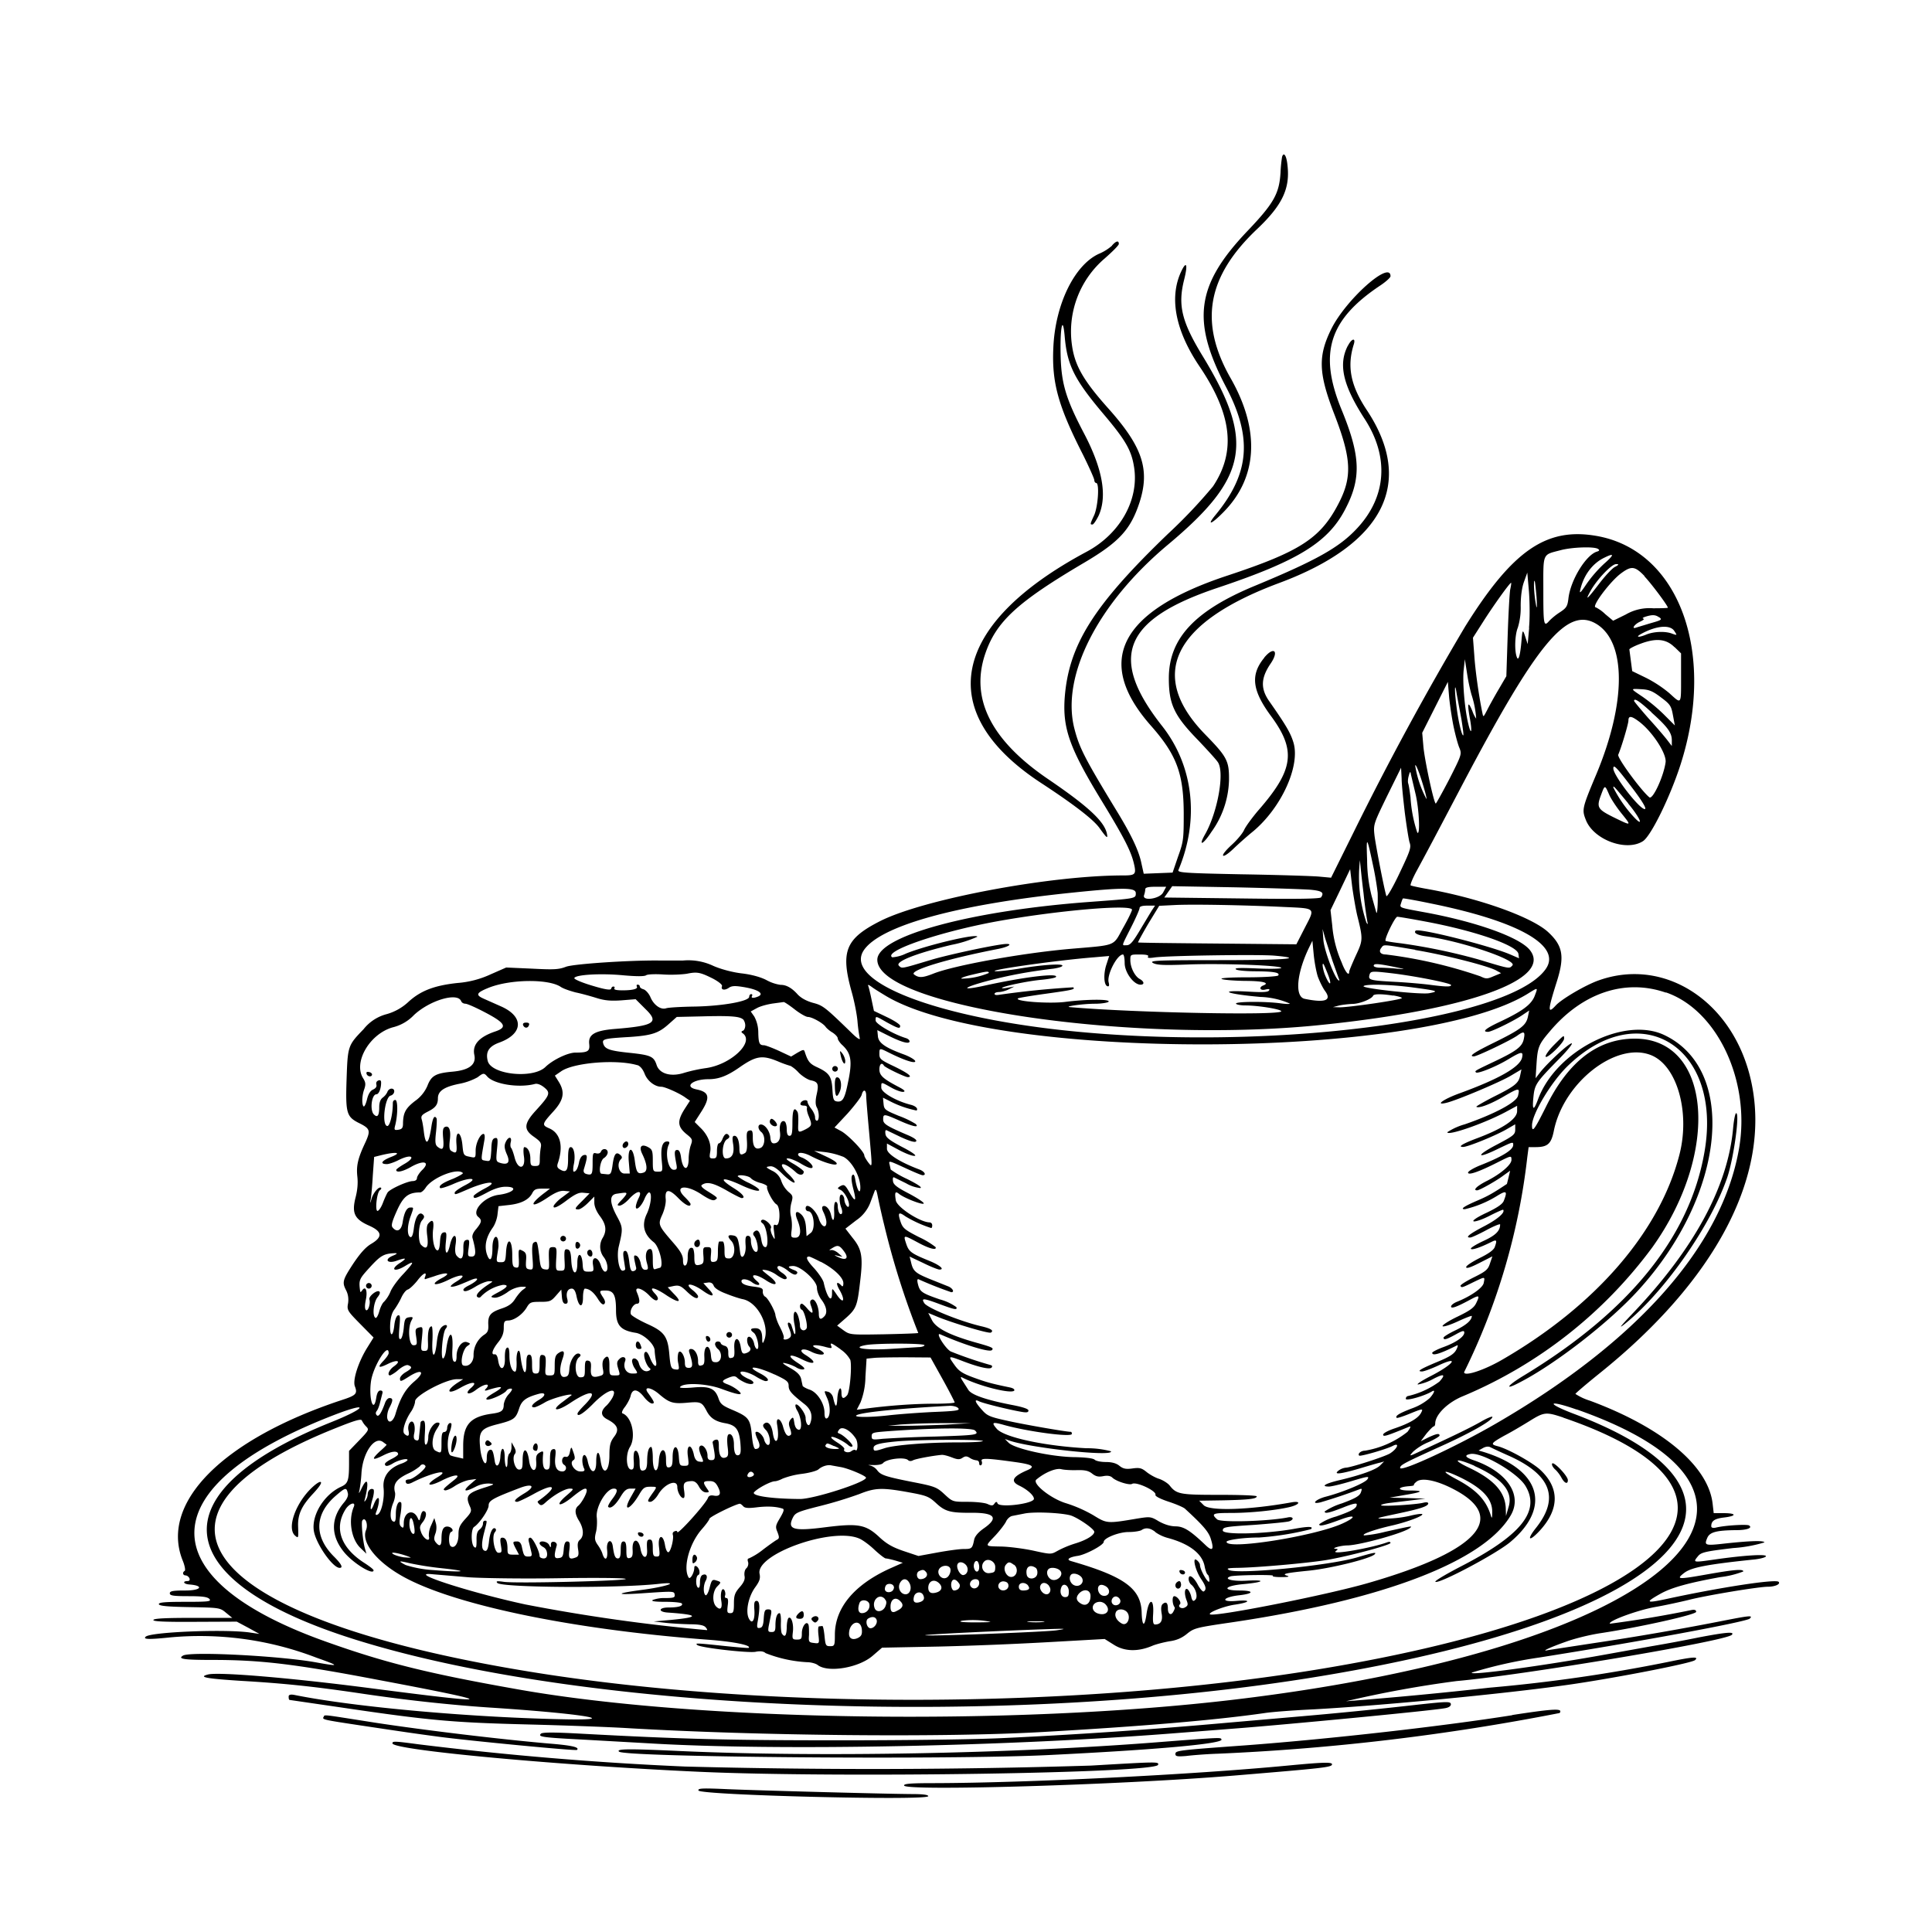 <svg xmlns="http://www.w3.org/2000/svg" id="svg" width="1024" height="1024" version="1.1">
  <path fill-rule="evenodd" d="M679.5 83.3a73 73 0 0 0-.8 8.3c-.7 11-3.5 16.1-17.3 30.6-27.4 28.7-30 47.6-11.8 82.5 14.4 27.2 12.8 46.2-5.4 68.3-4.8 5.8-2.2 5 4-1.3 18.4-18.4 19.8-43.5 4.2-71-17-29.7-12.8-54 13.9-79.3 13.3-12.6 17.5-21.4 16.1-33.7-.5-5.3-2-7.4-2.9-4.5m-90.1 47a25 25 0 0 1-6.9 4.3c-13 5.9-23.2 26.8-24.2 49.6-.9 18.7 2.5 31 15.8 57.1 3.2 6.5 5.9 12.5 5.9 13.3q.1 1.3 1 1.5c1.8 0 1 12.2-1 16.9-2.3 5-2.3 5.1-1 5.1.6 0 2-2.1 3.3-4.7q7-15.5-7.7-43.5c-9.3-17.7-11.9-25.9-12.4-39.8-.5-15.4 1-24.2 2.1-11.8 1.3 15.3 5 22.8 20.7 41.4 11.5 13.6 14.6 19 16 27.5 3 17.4-7.1 35.7-25 45.3-72.2 38.6-81.4 85-24.5 122.4q26.3 17.2 31.2 24c4.1 5.7 4.6 6 3.9 2.7-1.6-6.4-10.1-14.3-31.3-28.7q-45-30.7-33.2-66c5.8-17.3 17-27.6 52.6-48.6 18.6-11 24.6-17.6 29.3-32 5.6-17.5 1.5-29.6-17-50.2-13-14.6-17.5-22.6-18.9-33.5a51 51 0 0 1 17.4-45.5c4.1-3.6 7.5-7 7.5-7.7 0-2-1.5-1.6-3.6.8m37.2 12.7c-7.2 14-4 32 9.3 51.6 17.1 25.4 19.3 45 7 63.4A270 270 0 0 1 619 283c-39.5 38-52.6 58.9-54.7 87-1.1 16.3 2.7 26.8 20 55.1 11.2 18.4 15 25.7 16.6 32.2 1.5 6.2 1 6.7-5.7 6.7-38.8 0-105.3 12.5-128.5 24.1-18.6 9.4-21.3 16.1-15.3 37.6 1.4 4.9 2.8 12 3.1 15.8a83 83 0 0 0 1.2 8.8c.3 1.1-1.5 0-4.5-3-14-13.6-15-14.4-20.4-15.8q-5.2-1.5-8-4.4-4.6-5.2-9.1-5.1a22 22 0 0 1-7.4-2.5c-3-1.6-8-3-13.3-3.6-5-.6-11.2-2.3-15-4a31 31 0 0 0-16-2.8h-12.5c-16-.2-45.5 1.8-49.5 3.3-3.9 1.5-6.5 1.6-18.1 1l-13.6-.6-8.2 3.6a51 51 0 0 1-17.6 4.6c-12.1 1.3-19.4 4-25.9 9.9a28 28 0 0 1-11.6 6.6 23 23 0 0 0-12.3 8c-8.3 8.6-8.4 8.8-9 26.5s0 19.8 6.1 23c6.4 3.1 6.7 4.1 4 10.2-4.2 8.8-5 12.7-4.4 18.4q.6 5.3-1 11.3c-2 8.1-.5 11.3 7.2 14.7 7 3.1 7.4 6 1.1 9.7-3 1.8-5.8 5-9.5 10.5-5.6 8.6-6 9.8-3.7 14.2q1.5 3 1 6.7c-.7 3.6-.4 4.1 6.4 11l7.1 7.2-3.3 5.3c-4.7 7.5-7.9 17.3-6.6 20.6 1.5 3.9.6 4.8-6.8 7.2-63 20.8-96.5 54.3-84.6 84.8 1.2 2.8 1.7 5.5 1.2 5.8-1.4.8-1 2.4.5 2.4q1.3.2 2 1.5.5 1.4-.9 1.5c-3 0-2.2 1.6.8 1.8 8 .6 6.4 3.2-2 3.2-6.7 0-8.3.3-8.3 1.5s1.8 1.5 9.9 1.5c7.5 0 10.1.4 11.1 1.5 1.1 1.3-.4 1.5-13 1.5-10.9 0-14 .3-13.8 1.3.4.9 4.8 1.3 16.4 1.5 15.6.3 16 .3 19.2 3l3.3 2.7h-20.7c-14.6 0-20.8.3-21.1 1.1s5.7 1.1 22 1l22.2-.1 6 3.2 6 3.3-5.5-.8c-13.5-1.8-52.4-.2-54.8 2.3-1.5 1.4 1.7 1.5 12.5.4a172 172 0 0 1 78 10.7c12.7 4.5 12.6 4.8-.7 2.4-19.4-3.4-66.2-5.8-70-3.5-3 1.8.5 2.3 15.8 2.3 24.8 0 42.6 2 86.2 10.3 67.5 12.7 66.6 13.7-4 4.5-41-5.3-79-8.5-84.7-7.1-5.5 1.4-1 2.2 17.7 3.4 22.4 1.3 38.6 3 63.5 6.7 23.5 3.5 46.8 6 67.5 7.4 46.7 3 71.1 6.7 42.5 6.3-49.4-.8-113.3-6.4-145.7-13q-3-.5-2.8 1.1 0 1.5.5 1.6l27.4 4c47.2 7 59.5 8 99.1 9 20 .5 44.1 1.4 53.5 2 69 4 166.5 5 219 2 52.9-3 91.7-6.3 117.5-10 3.6-.6 15.3-1.5 26-2 35.2-1.9 100.3-8.1 135-13 24.7-3.5 65.7-11.5 67.4-13.1 2.2-2-1-1.8-14.5 1a848 848 0 0 1-94.4 13.6 2235 2235 0 0 1-76.1 7.2A588 588 0 0 1 772 891c34.3-3 142.5-21.1 145.9-24.5 1.7-1.8-3-1.4-17.2 1.3a806 806 0 0 1-25.2 4.7l-25 4.5c-32 5.8-72.1 11.3-70.4 9.5a240 240 0 0 1 35.9-8c52-8.2 109.7-18.9 111.4-20.6 1.9-1.8-.1-1.6-12.4.8a1511 1511 0 0 1-71 12.3l-23.5 3.6c-4.3 1 1.3-1.6 9.6-4.5 4.6-1.7 12.9-3.7 18.3-4.5 20-3 50.6-9.8 50.6-11.3q0-1.5-2.7-.9a600 600 0 0 1-43 7.2c-1.3-1.3 14-7 23.7-8.8 5.8-1 13.9-2.8 18-3.8 9.3-2.4 37.1-7 42-7 3.8 0 6.9-1.4 5.7-2.6-1.5-1.6-31.3 3-59 9-11.5 2.5-12 2-3.4-2.8 5.8-3.2 14.9-5.7 31.5-8.7a49 49 0 0 0 12.2-3c0-1.4-4.8-1-19.5 1.6-15.2 2.7-16.2 2.6-12-.7 3.8-3 11.8-4.6 37.8-7.3 3.1-.4 5.7-1.1 5.7-1.7 0-1.2-12.2-.4-27.4 1.8-11.2 1.6-11.4 1.6-8.7-1.7 1.7-2.1 3.5-2.6 18.7-4.4a73 73 0 0 0 16.6-3q-.5-1.6-21 .6c-10.6 1.2-11 1-9.3-3 1.3-3.1 5-4 15.5-4.1 5.5 0 8.7-1.2 6.6-2.5-1.2-.7-13.2 0-17.7 1.2q-2.3.4-2.3-.8c0-2.8 1.8-4 6.8-4.6 6.8-.8 6.7-2.3-.2-2.3h-5.3l-.6-5.2c-2.4-19.9-26.7-40.2-65-54.4a30 30 0 0 1-7.7-3.6c0-.3 5.5-5 12.3-10.5 62-49.6 91.2-105.1 81.1-154-8.7-42.5-45.2-67.2-80.7-54.8-7.1 2.4-20 10-23.1 13.4-4.4 4.8-4.3 2.7.5-12.5 4.3-13.6 3.3-19.2-4.8-26.6-9-8-37.1-18-64.8-22.8-3.9-.7-7.4-1.5-7.8-1.7-.4-.3 1-3.7 3.1-7.6 4.9-9 10-18.6 23.7-44.7 40.4-76.8 56.2-95.8 71.8-86.2 15.7 9.8 15.6 41.6-.1 79.3-7.7 18.3-7.8 19-5.7 24.4 4 10.5 21.3 17 30.2 11.4 4.3-2.6 14.6-23.7 20.1-40.9 19-59.6-1.1-113.6-44.9-121-26.4-4.5-44.2 7.8-69.3 48a1602 1602 0 0 0-59.3 109.4l-11.8 23.8-6.5-.6c-3.6-.3-22-.9-40.8-1.2-30.8-.6-34.2-.9-33.6-2.3 11.2-26.7 8-55-8.5-76.1-28.9-36.6-20.8-56.7 29.4-73.5 42.4-14.2 58.3-24 67.4-41.4 8.7-16.5 8.3-28.3-1.9-53.1-12.2-29.8-6.6-47.6 20.6-65.7 3-2 5.4-4.2 5.4-4.9 0-8.7-23.7 12.4-31.4 28-7.1 14.4-6.8 23.4 1.6 45.1 9.2 23.8 9.6 33.4 2.1 47.7-9.5 18.2-20.4 25.2-58.8 37.9q-85.6 28.3-40.6 79.4c13.7 15.5 17.4 25.3 17.5 46.5 0 13.6-.1 15-3 23l-2.9 8.5-7.7.3-7.6.3-1.2-5.4c-1.3-6.5-5-14.4-12.1-26.2-18.1-29.7-20.8-35-23.5-45.5-7-27.9 12.4-66.1 49.5-97.2 42.7-35.7 46.2-54.6 18.7-99.8-11.3-18.5-13.4-27.1-10-40.7 1.9-7.5 1.4-10.1-1-5.5m87.8 40.4c-5.2 10-2.6 21.1 9 39 12.9 20 11.5 41-4 57.7-9.4 10.2-21.5 17-54.3 30.6-31.9 13.2-45.6 27.9-45.6 49 0 13.9 2.9 19.9 15.7 33 5 5.3 9.8 10.5 10.5 11.8 3.3 5.9-.4 26-6.8 37.6-4 6.9-1.5 6.2 3.2-1a49 49 0 0 0 9.3-27.4c.1-10.2-1-12.3-12.5-24.1C608 357.8 621.6 330 678 309c55.4-20.6 71.9-53 46.6-91.4-8.8-13.2-10.8-23.4-7-35.3 1-3.5-1.3-2.8-3.2 1m132.5 107.6q1.6.9-.6 1.5c-5.8 1.9-13.9 15.1-15 24.8-.5 4.1-1 5-4.5 7.3a34 34 0 0 0-5.6 4.5c-3 3.5-3.2 2.3-3.2-16 0-20.3-.7-18.8 9.2-21.4 6-1.6 17.6-2 19.7-.7m3.3 7.9a68 68 0 0 0-9.3 10.7c-3.2 4.8-3.9 5.4-3.3 3 1.8-7.7 6.5-14 12.9-17q7.9-3.9-.3 3.3m5.7 1.7c-1.5.8-5.2 4.8-8.4 9-6.5 8.5-7.6 9.3-4.3 3.4 3.3-5.8 11-14 13.4-13.9q2.5-.1-.7 1.5m15.7 5C875 309 884 321 884 322.1c0 .2-3.5.3-7.8.3a25 25 0 0 0-14.5 3.3L855 329l-4.2-3.5a20 20 0 0 0-5-3.6c-2.7 0 7.8-14 13.5-18.1 5.4-4 7.3-3.7 12.3 1.5m-61.1 27.4-.8 8.7-1.3-4c-1.3-4-1.5-3.8-2 2.4-.6 7.3-1.6 10.8-2.4 8.6-1.4-3.3-1.1-12 .5-15.8a36 36 0 0 0 1.5-11.4c0-5 .6-9.6 1.7-12.7l1.8-5 .9 10.3c.4 5.6.5 14.1 0 19m4-16.4q.5 8.8-.4 3.5c-.9-4.6-1.3-12.7-.6-12 .2.3.6 4.1 1 8.5m-13.9-4.2c-.4 1.7-1 12.9-1.4 24.7l-.7 21.5-4.1 7c-2.3 3.9-5 8.8-6.1 11-2 3.8-2 3.9-2.5 1.5-2-9.7-3.8-22.9-4.3-30.7l-.7-9.2 5.3-8.3c5.1-8.1 14.1-20.7 14.9-20.8.2 0 0 1.5-.4 3.3m79 15c1.6 1.2 1.1 1.5-4.6 3.1l-7.6 2.3c-2.9 1.1-1-1.8 2-3.1q2.7-1.3 1.7-1.6t1-1c3.8-1.2 5.4-1.1 7.4.3m8 7.2c1.6 2.4 1.6 2.4-1 1.5-3.7-1.5-10-1.2-14 .5-4.2 1.7-5.8 1.3-2.2-.6 7.8-4.2 15-4.8 17.2-1.4m.2 8.6 3.4 3.3v12.8c0 14.7.3 14.2-6.2 8.3a66 66 0 0 0-12.3-8.1l-7.4-3.6-.7-5.4-.8-6.1c0-.4 2.6-1.8 5.9-3 8.2-3.1 13.6-2.6 18 1.8m-217.4 5.6c-7.4 9-6.5 17.2 3.4 30.7 13.7 18.5 12.3 28.7-6.9 50.6-3 3.6-6.3 8-7.2 10s-4 5.6-6.8 8.1c-2.8 2.6-4.8 5-4.3 5.5s2.9-1.2 5.5-3.7 7.2-6.6 10.3-9.1c15-12.5 25.1-34.6 21.5-47-1.5-5-3.6-8.8-13-22.2-4.6-6.7-4.3-12.3 1-20 4.4-6.6 1.5-9-3.5-3m109.8 19.6a51 51 0 0 1 2.5 12.8 16 16 0 0 1-2-4q-3.5-8.4-1.4 3.5c1.5 8 .7 9.9-1 2.3-1.8-8-2.9-21.7-2.2-27.8l.6-5.5 1.2 7.7a96 96 0 0 0 2.3 11m-9.3 17.8c.9 4.1 2.2 9 3 10.7 1.2 3.1 1 3.7-5.4 16.3-3.7 7.1-7 13-7.2 13-1 0-6.1-23.8-6.6-30.6l-.6-6.9 6.8-13.5 6.8-13.5.7 8.5c.5 4.7 1.6 11.9 2.5 16m4-4.6c.7 4.4 1.2 8.1 1 8.4-.7.7-2.6-7-3.6-15-1.2-9-1-14.3.1-6.8zm105.7-11.7c5 3.7 5.5 4.6 6.4 9.5l1 5.4-5.8-5.8a90 90 0 0 0-11.3-9.4c-6.7-4.5-6.6-4.3-.6-4 4 .2 6 1 10.3 4.3m-5 8c8.7 7.8 10.8 10.8 10.8 14.8v3l-2.3-3c-1.2-1.6-5.7-6.9-10-11.6-4.2-4.8-7.7-9-7.7-9.3 0-1.7 2.7 0 9.2 6m-6.5 5c7.1 5.4 14.6 17 14 21.5-1 7.4-6.8 20-8.6 18.6-4.3-3.5-17.2-21-16.5-22.6 1.8-4.2 5.4-16.4 5.4-18.1 0-2.7 1.6-2.5 5.7.6M756 423.4a56 56 0 0 1-5.9-17.5c0-1.4 1.4 1.6 3 6.5s3 9.9 3 11m110-4.5c4.4 5.9 6.6 9.6 5.8 9.9-2.4.8-16.8-17.7-16.8-21.5 0-2.5 1.7-.7 11 11.6m-121.5 12c.9 6.9 2 13.9 2.5 15.6 1 2.7.3 4.5-5.4 16.5-3.5 7.4-6.6 12.7-6.9 11.9-1.2-3.8-5.7-27.1-6.3-32.2-.6-5.7-.5-6 6.7-20.8l7.4-15 .3 5.8c0 3.1.9 11.3 1.7 18.2m5.6-10.4c2 8.2 2.6 22.6 1 20.8a72 72 0 0 1-3.6-18.7c-.4-3.2-.9-6.5-1.2-7.3s-.2-2.6.3-4.2q.8-3.3 1.1-.7zm102.7.7c1 2.3 4 6.8 6.6 10 5.4 6.7 5.4 6.7-4.4 1.9-8.4-4.2-9-5.2-6.5-11.8 2-5.4 2-5.4 4.3-.1m10 4.6c6.7 8 8.8 13.6 2.5 6.6a68 68 0 0 1-10.3-15c0-1.1.1-1 7.9 8.4m-135 34.1c1.1 5.2 2 11.3 2.2 13.5.2 6.3-.3 12.2-.8 10l-2.4-8.5a79 79 0 0 1-2.4-19c-.5-13.4-.2-13.1 3.4 4m-5.3 13.5a234 234 0 0 0 2 15q.6 2.4-.5.5a77 77 0 0 1-3.4-33c.2 2.5 1 10.4 1.9 17.5m-3.3 12c3.1 12.4 3 13-.8 21.1-1.9 4.2-3.5 8-3.5 8.5 0 2.7-2.1.2-4-4.9a61 61 0 0 1-5-19.7l-.9-8 5.2-10.8 5.2-10.9 1.1 9.4c.7 5 1.9 12 2.7 15.3M616.5 473c-1.8 3.5-11.4 4.8-10.1 1.4.3-.9.6-2.2.6-3 0-1 1.4-1.4 5.5-1.4h5.6zm78.3-1.4c6 .6 7.1 1.5 5.4 4-.5.8-12.8 1-42 .6l-41.1-.5 2.1-3 2.1-3 33.6.6c18.5.4 36.4 1 39.9 1.3m-92.8 1.8c0 2.9.2 2.8-24 4.6-63.2 4.6-113 18.1-113 30.7 0 25 137 45 236.5 34.4 77.2-8 121.5-24.1 109.4-39.5-5.3-6.8-28.6-15.1-56-20.1-13.6-2.5-13.1-2.3-12.3-4.8q.6-2 1-2.5c0-.2 6.9 1 15 2.7 46.8 9.5 69.4 22.5 60.6 34.8-19.7 27.7-149.1 44-256.2 32.3-69.4-7.6-115.8-26.2-105.2-42.3 8.7-13 49.1-24.3 110.7-30.6 27.1-2.8 33.5-2.7 33.5.3m78.2 7.3c17.5.8 17 .2 11.4 11l-4.5 8.8-41.8-.4c-23-.2-42-.4-42.1-.6s2.3-4.6 5.4-9.9l5.8-9.5 8-.4c9-.5 37 0 57.8 1m-69.8 2-5 8.3c-5 8.5-6.3 10-8.4 10-2.5 0-2.8 1 2.5-9.5 2.5-4.9 4.5-9.5 4.5-10.2q0-1.3 4.1-1.3h4.1zm-10.4-.6c0 .7-2.1 5.1-4.8 9.8-5.4 9.8-3.1 8.9-27.7 11-25.4 2.2-61.5 8.7-72.7 13.1-5.8 2.3-7.8 2.4-10.3.5-3-2.1 17.5-8.3 44.8-13.6 6.3-1.3 8-3.2 2-2.4-8.2 1.1-28.7 5.6-37 8-17 5.1-16.2 5-17.9 3.3-2-2.1 9-6.5 27.9-11a62 62 0 0 0 13.7-4.3c0-1.9-26.7 4.4-37.8 8.9a20 20 0 0 1-7.3 2c-5-3.2 24.7-13.4 55.1-19 32-5.8 72-9.3 72-6.2m155.3 6.2c26.4 4.9 48.9 12.7 49.5 17.2l.3 2.3-4.6-2c-11-4.7-48.7-14.2-50.2-12.6-1.2 1.2 1 2.4 5.8 3 18.4 2.5 48.3 12.6 45.5 15.4-1.7 1.8-.9 2-18.1-3.2a312 312 0 0 0-40.8-8.5c-4.3-.5-8-1.1-8.3-1.3-.8-.9 5-12.8 6.2-12.8.7 0 7.3 1.1 14.7 2.5m-49 21 3.2 9q.9 2-.3 1c-2.3-2.2-7.4-16-7.8-21.4l-.4-5.6 1.4 5zm-7.8 8.3c.9 2.4 2.5 5.7 3.7 7.4q5.8 7.7-10.7 4.3c-5.3-1.1-4.3-13.3 2.2-26.9l1.9-3.9.7 7.4c.4 4 1.4 9.3 2.2 11.7m51.5-14.2c15.7 2.6 38.1 8.3 42.9 10.8l2.7 1.5-3.9 1.6c-3.4 1.5-4.1 1.5-7 .1a246 246 0 0 0-50.1-11.6c-3 0-4-1.6-2.5-3.5s.1-2 18 1m-154 7.1c0 4.9 4.8 11.4 8.4 11.4 2.2 0 2-1.7-.4-3-2.6-1.4-5-6.1-5-10 0-3 0-3 5-3q5.2 0 4.4 1.1t3.2.5c6.3-1 55.2-1.7 63.6-1 17.2 1.5 5.9 2.4-29.5 2.4-32.6 0-36.9.2-34.7 1.5 2 1.1 5.7 1.3 18.5.8 18.1-.7 49.5.5 49.5 1.8 0 .5-5.7.6-12.7.3-9.2-.4-12.4-.3-11.3.5.8.6 5.6 1 10.7 1 9.5.1 12.7.7 11.7 2.2-.3.5-7.6 1-16.2 1-9.7 0-15 .4-13.7.9 1.1.5 6.6.9 12.2 1 9.4 0 13.4 1 9.8 2.4-2.6 1-1.7 2.9 1 2.2q2.9-.7 2 .5c-.6.9-3.6 1-10.6.6-17.2-1-12.3 1.2 6.1 2.8a42 42 0 0 1 15.5 3.5c.2.3-2 .3-4.8-.1-7.9-1.1-23.7-1-23.7.1 0 .5 2.3 1 5 1 6.6 0 19 2 19 3.1 0 2.3-77.6.8-112-2.2-3.5-.3 7-1.8 13.2-1.8 3.7 0 7-.6 7.3-1.1.8-1.4-11.6-1.3-22.8.1-8.3 1.1-26.9-.2-25.3-1.8.2-.3 6.9-1.4 14.8-2.5 14.3-2 15.7-2.3 14.5-3.4a463 463 0 0 0-39.5 4q-2 .3-2.2-.5.2-.9 2.3-1c1.2 0 3.6-.6 5.2-1.4l3-1.5-3.5.6c-2 .4-3.3.4-3 .1 1-1 14-3.7 21-4.3 4-.4 7.3-1 7.6-1.5 1.3-2.2-17 0-38.3 4.7-12.5 2.7-11.3 1 1.7-2.5 11.3-3 21.8-5 35.3-6.6 2.6-.4 4.7-1 4.7-1.6 0-1.2-11.3-.4-23.5 1.7-4.4.7-9.6 1.3-11.5 1.3-7.4-.2 31.4-5.8 51.7-7.4l8.1-.7-1.4 4.3c-1.7 4.9-1.5 11 .4 11.7q1.4.5.7-2.1c-1-4 4.5-14.7 7.6-14.7.5 0 .9 2 .9 4.6m107.8 6.1c2.2 5.7 1 6.3-1.4.7-1.3-3-2-7.3-1-6.3.2.2 1.3 2.8 2.4 5.6m34.7-4.2c6.8 1.4 6.8 1.4 1.5 1-3-.3-7-.5-8.7-.5-1.8 0-3.3-.5-3.3-1 0-1.3 2-1.2 10.5.5m-360.7 6.3c3 1.6 5 3.2 4.8 4-.8 1.9 1.2 2.4 3.4 1 1.6-1.2 3.3-1.3 7.6-.6 8.3 1.3 11.8 3.7 7.8 5.2-2.3.9-3.6.7-2.9-.4q.4-.9-.4-1-1 .1-1.1 1.4c0 2.4-14 4.9-28.7 5.2-7.3.1-14.1.5-15.3.9-2.9 1-6.7-1.8-8.4-6-.8-1.8-2.4-3.6-3.5-4q-2-.6-2.1-1.6-.1-.8-1-.9t-.6.9c.9 1.3-2 2.1-7.5 2.1q-4.8 0-4.4-1 .5-.9-.4-1t-1.3 1.2c-.3.8-3.2.4-10.1-1.7-5.4-1.6-9.6-3.4-9.4-4 .6-1.8 13.8-2.6 25.6-1.5q11.1 1 12.5 0c.6-.5 4.7-.7 9.1-.4s10 0 12.5-.4c5.4-1.1 7-.8 13.8 2.6m146.2-3a38 38 0 0 1-14.6 3c-.3-.4 2.3-1.3 5.8-2.1 7.6-1.8 8.8-2 8.8-.9m214 .2c12.3 1.5 31 5.2 31 6.2s-2.6 1-11.7-.2c-4-.5-12-1.2-18-1.5-13.2-.7-14.2-1-13.6-3.5.6-2.3 1-2.3 12.3-1m-441 7.1c1.4 1 5 2.2 8 3 3 .6 8 2 11.2 3 4.2 1.3 7.4 1.6 13.1 1.2l7.5-.6 5.3 5.3c7.3 7.1 4.6 8.8-16.8 10.5-10.3.9-13.7 3-13.1 8 .4 3.8-.7 4.5-7.3 4.5-4 0-12 3.8-16 7.7-6.7 6.3-28.7 4-30.5-3.3-1.2-4.8.6-7.7 6.1-9.7 12.9-4.7 13.2-13.9.7-19.3l-9-4c-4.5-2-3.8-3.2 3.3-6 11.4-4.3 31-4.5 37.5-.3m172.5 4.9c58.2 34.7 282.5 34 339.8-1 6-3.7 5.8-3.8 4 1-1.8 4.6-6.6 8.1-18.5 13.7q-11.3 5.3-6.2 5.3c1.9 0 14.5-6.2 18.8-9.3l3-2-.7 3.4c-1 4.5-3.7 6.6-17.9 13.6-10.8 5.3-13.7 7.3-10.7 7.3 1.7 0 19.5-8.5 23-11 3.6-2.6 4.3-2.2 3.4 2-.9 3.9-3.9 6.2-15.5 11.7-10.5 5-10.6 5-9.8 5.8.9.9 11-3.2 17.2-7 7-4.2 8-4.3 7.2-.7q-2 7.4-32.6 18.6c-9 3.2-14 6.8-7.4 5.2 5.7-1.4 28-10.8 33.8-14.2l5.9-3.5-.7 3.3c-.8 4-2.7 5.6-14.4 11.4-5 2.6-9 4.9-8.8 5.1 1 1 6.8-1 14.1-5.2 8.6-5 9-5 8-.7-.7 3.5-12.3 9.7-28.2 15.2a33 33 0 0 0-9.3 4.2c0 2.1 19.2-4.5 30.7-10.6l6.3-3.4v2.8c0 4.2-7.5 9.3-21.5 14.5-7.4 2.8-10.2 4.5-7.1 4.5 2.4 0 16-5.5 22.4-9l5.2-3v2.8c0 2.6-.9 3.3-9.6 7.9-11.6 6-11.1 8 .5 2.3 8-3.8 8.2-4 8-1.7q-.7 3.8-17.1 10.3c-3.8 1.5-6.8 3.3-6.8 4 0 1.6 6-.5 16-5.6 7-3.5 7-3.5 7-1.1 0 2.5-5.7 7.4-13 11.1-5.2 2.6-7.7 5-5.2 5 1.3 0 10.5-5.2 14-7.9l3.5-2.5-.8 3.4-.9 3.6c-7.5 5-10.2 6.5-15.6 8.8q-10.7 4.6-6.7 4.6a57 57 0 0 0 17-7c5-3.1 5.7-2.7 3.7 2.4-.6 1.8-3.2 3.6-9 6.4-5 2.3-7.8 4.2-7.1 4.6.6.4 4.4-.8 8.3-2.8s7.3-3.5 7.4-3.3c1.2 1.4-2.9 5-10 8.7q-11.9 6.2-7.4 6c.7 0 4.6-1.8 8.5-3.9s7.3-3.5 7.3-3c0 3.4-2.4 5.8-9 8.8-3.8 1.8-6.8 3.6-6.5 4.1.5.8 5-.7 10.8-3.6 2.9-1.5 3.2-1 1.8 2.8q-1 2.3-8 5.7c-3.9 2-7.1 4-7.1 4.8q0 1.4 7-2.2l6.9-3.5-1.3 3.8c-1 3.2-2.2 4.2-8.7 7.4-4 2-7.2 4-6.9 4.5.6 1 .7 1 7.2-2.2 5.9-2.8 5.8-2.9 5.1.6-.5 2.6-6.8 7-14 9.9-1.8.7-3.3 1.8-3.3 2.6 0 1.3 2.9.3 10.8-4 4.2-2.2 4.5-1.9 2.5 2.2-1.2 2.5-3.4 4-10 7.2-4.6 2.2-8.1 4.5-7.8 5s3.9-.6 8-2.5 7.5-3.2 7.5-2.9q-.1 3.4-8.5 7.5c-3.6 1.7-6.5 3.5-6.5 4 0 1.4 1.5 1 6.4-1.7 3.6-2 4.6-2.3 4.6-1 0 2.2-4.5 5.3-11.1 7.7-3.3 1.2-5.9 2.6-5.9 3 0 1.8 3.9.7 13.3-4 .5-.1.2 1-.6 2.5-1.2 2.2-3.6 3.7-9.9 6.3-9.1 3.8-11.2 5.1-8.2 5.1 1 0 4.8-1.4 8.3-3 12-5.7 8.7-.9-3.8 5.5-4.7 2.4-7.7 4.4-6.6 4.4a27 27 0 0 0 7.8-2.8q8.9-4.7 3.5 1.3a45 45 0 0 1-16.5 7.6q-1.2.2-1.3 1.5c0 1.3 10-1.5 14-4 1.8-1 1 1-1.3 3.6a29 29 0 0 1-9.5 5.5c-6.8 2.6-9 4-8 5 .3.2 3.2-.7 6.6-2.1 7.4-3 7.6-3 6.2-.4q-2.3 4.1-13.7 8c-3.6 1.2-6.3 2.6-6.3 3.4 0 1.3 1.8.7 14-4.3q1.2-.3-1.1 2.8a49 49 0 0 1-22.6 10c-2 0-4 1.6-3 2.6.5.6 14.5-3.4 17.9-5.2 3.7-1.9 2.4 1.5-1.5 4-2.6 1.7-21 7.6-23.5 7.6a8 8 0 0 0-3.8 1.5q-4.5 3.5 11.2-1.1c5-1.5 9.8-2.9 10.9-3.1l2-.6-2 2c-2.1 2.3-10.1 5.2-22 8-7.4 1.8-9.7 3.3-5.2 3.3 1.3 0 6.7-1.3 12-2.9 8.7-2.6 9.5-2.7 8.4-1-1.2 2-13.3 7-22.2 9.3-5.3 1.4-8 4.2-2.8 3a290 290 0 0 0 20.6-6.9c1.5-.6 1.6-.4.9 1.6-.7 1.9-3 3.2-10 5.8a35 35 0 0 0-9.2 4.3c0 1.3 2.1.9 9.8-2.1q7.4-3 7.2-1.6c0 2-2.2 3.3-11 6.4a29 29 0 0 0-8.8 4c-.5 1.5 2.9.7 11.5-2.5 7.9-2.9 8.3-1.2.5 2.3-15 6.7-61.2 14-61.2 9.6 0-1 9-2.3 17.4-2.3a153 153 0 0 0 27.3-4.4c1.6-1.5-1.2-1.6-9.3-.1-15.6 2.7-37.4 3.2-37.4.8 0-1.8 1.1-2 16.8-3 9.2-.7 17.5-1.5 18.5-1.9 2.8-1 2-2.7-1-2-10.2 2-35.4 2.8-37.3 1-3.3-3-2.4-3.4 7.3-3.4 9.9 0 23.2-1.3 31-3.1 5.6-1.3 6.5-3.5 1-2.5-22.2 4-43.2 4.7-46.4 1.5l-2.4-2.4 13-.2c13.5-.3 17.5-.8 17.5-2.1 0-.5-8.9-.8-19.7-.8-21 0-22.8-.3-26.5-5-1-1.2-3.5-2.8-5.6-3.5-2-.6-5-2.3-6.7-3.7-2.5-2-3.6-2.3-7.3-1.8-3.5.5-5 .2-7-1.4q-2.4-2-7.1-2c-2.6 0-5.2-.5-6-1.2-.7-.8-5-1.3-11.4-1.4-12.4-.3-31-4.5-34.2-7.6l-2-2 2 .7c10.9 4 56.1 8.9 54.2 5.8a49 49 0 0 0-13-1.6c-22.3-1.2-43.6-5.8-47.5-10.3-3-3.5-2.4-3.8 4-2 12.5 3.5 35.8 6.6 35.8 4.7q0-1-.5-1.1c-2.5 0-23.3-3.6-32.5-5.6-10.6-2.3-11.8-2.8-14.7-6.1-3.6-4-4.3-5.9-1.5-4.5 1.8 1 16 4.5 22.5 5.6 2.8.5 3.7.3 3.7-.7q0-1.3-9-3-20.5-4-22.9-8l-3-4.7q-1.4-2.1-.6-2c9.2 4.8 26.7 9.1 28 7.1q.3-1-2.2-1.6c-9.7-2-12.6-2.8-19.2-5.2-6-2.2-7.9-3.4-10.2-6.6-3.6-5-3.5-5.1 3.2-2.6 8.6 3.4 15.2 5 16.3 3.9q.9-1-.5-1.4a207 207 0 0 1-21.1-7.2c-2.8-1.5-8.3-10.2-5.6-9.1 13 5.7 26.1 9.7 27.4 8.4 1.2-1.1.1-1.6-7.7-3.8-14.4-4-21.7-7.7-24-12l-2-3.9 5.3 2.2c8.5 3.4 26.9 8.9 27.9 8.2q2.6-1.6-5.3-3.4c-11.4-2.7-28.3-9.6-30-12.2-1.7-2.7-.6-2.7 7.3.2 8.8 3.3 10.3 3.6 9.7 1.9a27 27 0 0 0-8.8-4.1c-9.5-3.3-10.6-4-11.6-8.2q-.8-3.2.7-2.3a204 204 0 0 0 17 6.7c1.8 0 .8-2-1.4-3l-10-4c-7.8-3.2-8.9-4.2-10-9.2l-.7-2.7 7.2 3.4c4 2 7.9 3.5 8.6 3.5 2.9 0 .4-2.2-4.8-4.4-10.1-4.1-11.3-5-12.7-9-1.7-5.1-1.7-5.1 5.8-1.1 6.2 3.4 10.4 4.5 9.7 2.6a44 44 0 0 0-8.8-5.3c-7.6-3.9-8.6-4.7-9.8-8.2-1.6-4.8-1-5.4 2.6-2.8a64 64 0 0 0 13.7 6.2q.5-.2.5-1.5-.1-1.3-1.3-1.5c-5 0-17.4-8-18-11.7-.7-4.2-.3-5 1.6-3.5 2.6 2.2 12.6 6.1 13.2 5.2.3-.5-3.2-2.8-7.7-5.2-6.4-3.3-8.4-4.8-8.6-6.7q-.3-2.1.5-2l6.5 3.2a19 19 0 0 0 7.5 2.5q1.6-.5-7-4.8a52 52 0 0 1-8.7-5l-.6-2.7c-.6-2.2-.2-2 7.9 1.7 4.7 2.2 9 4 9.6 4 2.2 0 1-2-1.6-3-10.6-4-17.3-8.3-17.3-11v-2.8l6.5 3.5c3.6 1.9 7.3 3.3 8.3 3 1-.1-1.5-2-6.8-4.7-6.6-3.5-8.6-5-8.8-6.9q-.3-2.1.5-2l7.7 3.7q7 3.2 8 2.3t-3.5-3c-12.2-5.2-13.9-6.3-13.9-8.7 0-3 .4-3 8.5.6 7.1 3.2 10.9 4 8.7 1.8a49 49 0 0 0-9-4.3c-7.2-3-7.7-3.3-8-6.4l-.3-3.2 3 1.5a53 53 0 0 0 14.8 5.3c1-1-.6-2.5-3.3-3.1-7.7-2-15.4-6.5-15.4-9 0-3.2-.3-3.2 5.4 0 2.5 1.4 5.4 2.4 6.3 2.2q2-.3-2.7-2.7c-8-4.2-10-6-10-9.2 0-2.8 1.3-3.9 2.4-2 .6 1 11.2 6.1 12.6 6.1 3 0 0-2.2-7-5.6-7.2-3.4-8-4-8-6.6 0-3.3 0-3.3 5-.8 8 4 14 6 14 4.6 0-.7-2.6-2.3-5.7-3.5-10.2-3.7-13.8-6.2-14.1-9.8l-.3-3.2 5.8 2.9c7 3.5 11.3 4.7 11.3 3q-.2-1-1.7-1.6c-6.7-2-16.3-7.6-16.3-9.4 0-2.5-.3-2.6 6 1 6.1 3.3 7 3.5 7 1.8 0-.7-3.2-2.8-7-4.6l-6.9-3.3-1.2-5.7c-.6-3-1.4-6.3-1.7-7.2-.5-1.2-.2-1.2 1.9.3 1.3 1 4.6 3 7.4 4.7m279.5-4.5c12.7 1.7 13.8 2 8.5 3-4.4.9-35.6-2.5-34.9-3.7s14-1 26.4.7M883 526c27.3 9.4 45 47.2 38.7 82.9-9 51.5-53.6 102-128.6 145.5-21.2 12.3-51 26.1-51 23.6 0-1.5 2.2-2.6 19.5-10.5C778.5 760 791 753 791 751c0-.5-2.8.6-6.2 2.6-6 3.4-15 7.7-30.8 15-7.4 3.5-7.4 3.5-5 .8a29 29 0 0 1 8.3-5.1c3.1-1.4 5.7-3 5.7-3.4 0-1.4-1.7-1-6 1l-4 2 3-4c1.8-2.1 3.5-3.9 4-3.9q.6-.2.7-1.5c0-4.7 6.6-11.2 14.7-14.5a240 240 0 0 0 100.3-78.8c36.3-50.6 31.3-110.7-9.2-110.7q-29.4 0-47.2 36.3c-6 12-7.3 13.8-7.3 9.7 0-6 9.9-22.5 18.4-31 38.7-38.1 82.8-10.8 73 45.1q-11.7 67.5-95.8 118.5c-8.8 5.3-10.5 8-2.5 3.8 18.7-9.5 47.8-32 63.2-49 46.2-50.6 52.9-117 13.6-135.4-21.1-9.8-56.7 8.2-66.5 33.6q-3.7 10.2-2.7-.2c.7-7.2 1.2-8 14.1-21.1 4.2-4.3 7-7.8 6.2-7.8-1.6 0-13 10.6-16.8 15.5l-2.3 3 .5-7.8c.6-8.8 1.2-10.2 7-17 17.2-20.5 39.9-28.1 61.5-20.6m-144.5 1.5c2.5.4 4.6 1 4.6 1.4 0 .9-28.3 5-33 4.9l-3.5-.1 3-.8c1.6-.4 4.9-.8 7.2-.9 3.9 0 10.4-2.6 11.1-4.4.4-.9 4.4-1 10.6 0m-494 2.9q.6 1.3 2.3 1.4c1 0 5.9 2.2 10.8 4.8 10.4 5.5 11.5 7.7 5 9.9q-12.8 4.3-11.1 12.4 1.7 7.7-11.5 8.9c-9 .8-11.3 2.1-13.4 7.6a19 19 0 0 1-6.6 8c-5 3.9-6.2 6.2-6.3 11.9 0 2.4-.6 3-2.5 3.3-2.1.3-2.3.1-1.6-2.5 1.4-5.7 1.4-13.3 0-13.3q-1.3.1-1.3 1.8c0 5.9-1.6 12.3-3 12-3-.6-1.2-15.3 1.8-16.1 2.3-.6 2.7-3.7.5-3.7-.9 0-1.9.8-2.2 1.8a8 8 0 0 1-2.5 3q-1.8 1.4-1.8 5 0 6.6-2.7 4c-2.4-2-1.4-10.8 1.2-10.8 1.3 0 2.5-3 2.5-6.2q0-1.7-1.5-1.1-1.4.6-1 2.2t-1.8 2.6-3.2 5.3c-.6 2.4-1.4 4-1.8 3.6-1-1-.9-5.7.4-9.2.8-2.4.7-3.5-.5-5.5-5.6-8.4 3.2-23.7 15.6-27.2a23 23 0 0 0 11.2-6.5c8.3-7.8 23.1-12.2 25-7.4m176.8 4.4c2.8 2.2 6 4 7 4 2.2 0 8.3 3.4 9.5 5.4.5.6 2 2 3.6 2.9 1.5 1 2.7 2.3 2.7 3s1 2.2 2.1 3.3c5.1 4.6 5.8 8.7 3.3 20.4-1.7 8.4-2.8 10.2-5.8 9.8-1.8-.3-2.1-1.1-2.4-6.3-.4-6.9-1.6-8.8-8-11.8-4-1.8-5-3.1-6.6-8-.5-1.6-.8-1.5-4 .3l-3.3 2-6.4-3c-3.5-1.6-7.2-3-8-3-2.4 0-2.9-1-3-7.1a18 18 0 0 0-2.1-8.1l-1.9-2.7 3.3-1.8c1.8-1 5.6-2 8.3-2.4l5.9-.8c.4 0 3 1.7 5.8 3.9m-27.4 5.2c.6.6 1.2 2 1.2 3.3s-.6 2.6-1.2 2.8q-1.5.5-.1 1.4c6.3 4.6-6.2 16.5-19.4 18.4a82 82 0 0 0-11.6 2.5c-7 2.3-13.2.6-14.7-4.2-1.5-4.5-3.1-5.2-14.5-6.4-10.6-1.1-13-2-13.8-5-.6-2.3.6-2.6 14.3-3.4 11.4-.8 15-2 20.2-6.6l4.5-4 13.4-.3c14.9-.4 19.8 0 21.6 1.5m-116.5 3c.6 1.8 2.5 2 3.1.3q.7-1.5-1.4-1.5-1.9 0-1.7 1.2m546.4 10.7c-2.7 2.7-4.6 5.5-4.4 6.1.5 1.6 9.8-7.4 9.8-9.5s0-2-5.4 3.4m-378 5.6c.8 3.7 2.4 5.7 2.4 2.9 0-1.1-.7-2.9-1.5-4-1.4-1.8-1.5-1.7-.9 1.1m429.1-.4c14 5.2 21.2 30 15.5 52.6-10.4 41-44.6 80.5-94.4 109.2-9.4 5.4-19.8 8.8-19.8 6.4a345 345 0 0 0 33.5-114l.7-5.3h3.6c6.5 0 8.4-1.7 9.8-8.8 5.2-25.4 32.7-47 51.1-40.1m-462.5 3.4a58 58 0 0 0 6.9 2.5 18 18 0 0 1 4.2 3.5c2 2 4.9 3.8 6.5 4.1 3.8.8 4.3 2 3 7.7q-1 4.6.1 6.6c1.4 2.5 1.4 7.1.1 7.1q-1-.1-1-1.9c0-1-.9-3-2-4.4s-2-3-2-3.7c0-1.5-3.2-.9-3.7.8q-.4 1.1 1.7 1.2 2 0 1.7 1.3c-.2.6.2 2.6 1 4.4 1.8 4.5 1.7 5-1.6 6.8-4.2 2.1-4.2 2-4-3.3.1-2.7 0-5.4-.5-6Q420 585 420 595c0 5.6-.3 7-1.5 7q-1.5.1-1.5-3.4c0-2-.5-3.8-1.1-4.2-1.8-1-3 1.8-2.5 5.5s-.7 6.1-3.3 6.1q-1.6 0-1.8-3.1c-.3-3.4-2.8-6.9-5-6.9-1.8 0-1.7 2.5.2 4 2.4 2 2 7.7-.6 8.5q-4 1.5-3.9-5.8c0-3.1-.3-3.8-1.7-3.5-1.5.3-1.7 1.2-1.4 5.7q.3 5.4-1 6.2c-2.3 1.4-2.9 1-3-1.9 0-4.3-1-7.2-2.6-7.2-1.1 0-1.3 1-.7 4.5q1.1 7.5-3.9 7.5c-2.5 0-2-8.7.7-10.2q1.6-.9 1-1.9-1.7-2.4-3.4 1.6c-.5 1.4-1.4 2.5-2 2.5-.5 0-1 1.8-1 4 0 3.4-.3 4-2.1 4s-2-.4-1.5-3.3c.8-4.2-1.2-9.2-5.2-13l-3-3 3.4-5.3c5-7.8 4.4-10.6-2.5-12-6.7-1.4-2-5.4 6.4-5.4 5.3 0 9.7-1.6 16.2-6.1 9-6.3 12.2-6.8 20.5-3.4m-74.4 2q2.4.9 3.9 4.7c1.5 3.8 5.4 6.8 8.8 6.8 2 0 10.2 3.7 13 5.9l2.2 1.5-2.9 4.5c-3.9 6.2-3.7 9.2.8 13 3.5 2.8 3.6 3.1 2.5 6.2-.6 1.7-1.1 4.9-1.1 7 0 6.8-3 6.5-4-.4q-.5-4.2-2-4.2c-1.6 0-1.7 1.2-.6 7 .6 3 .4 3.5-1.3 3.5-3 0-4.7-8.8-2.7-13.2q1-1.9-.8-1.8-3.8 0-2.9 9.8c.6 6.2.6 6.2-2 6.2s-2.7-.2-2.7-5.8c0-5.2-.3-6-2.5-7.2-3.5-1.9-5-.3-3.1 3.6 2.7 5.6 3 9.2.7 9.9-3.1 1-3.8 0-4.6-6-1-8.4-4-8-3.2.5l.5 6H331c-3 0-4.3-5.2-1.9-7.6q1.2-1.1-.5-2.4c-2.2-1.8-3.2-.2-4 6-.6 4-1 4.6-2.9 4.4l-2.9-.3c-1.7-.2-.7-7.1 1.3-8.3 1.1-.7 2-2 2-3 0-2.1-2.8-2.4-3.6-.4q-.6 1.3-2.5.9c-1.7-.5-1.9 0-1.9 5 0 6.1-.3 6.7-3.1 6q-2.2-.5-1.5-2.7c2-6.6 2-7.8 0-7.4q-1.7.4-2.5 3.4-1 5.4-2.9 5.4c-.4 0-.4-1.7 0-3.7 1-4.5.2-9.3-1.6-9.3-1 0-1.4 1.6-1.4 6 0 6.4-.9 7.7-4 6-1.7-.9-2-1.7-1.5-3.3 3.2-9.2 1.4-16.2-4.6-18.7-3.9-1.7-3.7-2.3 2.1-8.7 5.7-6.2 6.5-10.4 3-16l-2-3.2 3.2-2.2c6.5-4.7 29.6-6.6 40.6-3.3m103.2 1.9q.1 1.3 1.5 1.5 1.4-.2 1.5-1.5-.1-1.3-1.5-1.5-1.4.2-1.5 1.5m-246.8 2.7c.5 1.5 2.8 1.8 2.9.3 0-.5-.7-1.2-1.7-1.3q-1.6-.4-1.2 1m63.8 1.2c3.4 4.2 16.8 6.4 25.5 4.1 1.2-.3 3.1.4 4.9 1.9 3.4 2.8 3 4-4.5 12.2-6.4 7-6.6 10.1-.9 14 3.5 2.5 4 3.3 3.5 5.8a41 41 0 0 0-.5 6.2c0 3-.3 3.4-2.5 3.4s-2.5-.4-2.5-3.8c0-3.6-1.4-6.2-3.2-6.2-.5 0-.6 2.3-.2 5 1 7-3.3 7.3-5 .3-.6-2.3-1.4-4.5-1.8-4.9s-.5-1.8-.2-3c.8-3.1-1.3-3.2-2.7 0-.8 1.7-.7 3.2.5 6.1q3 6.5-2.9 5c-2.7-.8-2.8-.8-2.2-7.2.6-5.7.4-6.4-1-6.1s-1.9 1.6-2 6.4c-.4 6-.5 6-3 5.6-2.7-.5-2.6.3-.7-10.7.4-2 .2-3.5-.4-3.5-1.8 0-4.2 5-4.2 8.8 0 4 0 4-3.2 3.3-3.2-.6-3.3-1-3.8-6.1-.7-7.6-3.7-8.5-3.2-1 .4 5 0 5.7-2.7 4-1-.6-1.2-2-.8-5.6.7-5.3-.3-8-2.5-7.1-1.1.4-1.4 1.8-1 6.1.5 5.7-.2 6.6-3 4.4-1.2-1-1.4-2.5-.8-7.8.4-3.6.5-6.8.3-7.2q-1.6-2.8-2.7 4c-1.4 9.6-3 11-4 3.5-.3-2.7-.8-5.8-1.2-7-.5-1.8.1-2.5 3.4-4.2 4-2 5.2-3.7 5.2-7 0-3.8 3.3-6 11-7.6a33 33 0 0 0 10-3.5c3-2.3 3.4-2.4 5-.6m184.4 5.6q.2 8.3 2.7 2.3c1.2-3.2.4-7.3-1.5-7.3q-1.4-.1-1.2 5m16.6 4.8c0 1.5.7 9.9 1.5 18.7 1.8 20.3 1.9 19.5-.5 16.5-1-1.4-2-3-2-3.6 0-2-8.6-10.9-12.3-12.9l-3.5-1.9 7-7.5c3.7-4.2 7.1-8.6 7.4-9.8.8-3.2 2.4-2.9 2.4.5m459.5 17c-2.7 31-20.8 64.4-53.5 98.6-6.9 7.3-7.5 8.2-3.3 4.8 21-17.2 45.2-52 53.8-77.5 3.3-10 6.6-33.7 4.6-33.7-.5 0-1.2 3.5-1.6 7.8M408 594.5c0 1.6 2.7 3.2 3.7 2.1.7-.7-1.6-3.6-2.8-3.6q-.8.2-.9 1.5m-77.3 11.2c-1.3 1.3-.7 3.2.8 2.7q1.4-.7 1.5-2c0-1.5-1.2-1.9-2.3-.7m116 7.3c4.5 2 9.3 10.3 9.3 16.4 0 4-1.6 1.7-2.6-3.7q-.6-4-1.6-2.9-1.1 1 .4 7.1 2.8 10.5-2 2c-2.4-4.1-2.8-4.4-5.2-3-1.2.9-1.2 1 .3 1.7 2 .7 4.7 5.4 4.7 8s-2.3 0-2.5-2.8c0-1.2-.7-2.4-1.3-2.6-1.5-.5-1.6 3.7-.2 7.2.5 1.4.5 2.8 0 3-1 .7-2-1.7-2-4.5q-.1-1.7-1-1.9c-.7 0-1 1.9-.9 4.5.3 5.3-.6 6.9-1.6 2.6-.7-3.3-2.9-5.6-4.4-4.7q-.9.7.5 3.4c.7 1.5 1.4 3.7 1.4 5 0 3.6-2.6 2.5-4-1.8-1.6-4.9-7-9.1-7-5.5q.1 1.3 1.4 1.5c2.9 0 4 9.2 1.4 11.4l-2.3 1.8-.3-4.6q-.3-4.6-2.3-6.7c-2.8-2.8-4-1.5-2.3 2.6 2.3 5.6 1.9 9.5-1 9.5-2.4 0-2.5-.3-2-4.2a22 22 0 0 0-.4-7.2c-.5-1.8-.4-4.6.2-6.9 1-3.6.9-4-1.5-6a14 14 0 0 1-3.8-5.8 9 9 0 0 0-4.9-5.4c-3.4-1.8-3.5-2-1.3-2.3 1.8-.3 3.6.8 7.1 4.3 2.7 2.6 5.4 4.5 6 4.3.7-.2-.8-2.4-3.6-5-6-6-2.1-6.4 4.3-.6 2 2 4.3 1.8 4.3-.2 0-.5-2.4-2.3-5.2-4q-5.7-3.2-3-3c1.1 0 4.4 1.3 7.1 3q5 2.9 5.7 1.8c.7-1.1-2.8-4.3-5.9-5.4q-1.6-.6-1.7-1.5c0-1.4 3.2-1 6.5.7 6.1 3.2 13 5.4 13.9 4.4q.8-1-5.5-4l-6.4-3 5.5.6a40 40 0 0 1 9.6 2.4m-239.3.2c-5.1 2-6.2 3.8-2.2 3.8 1 0 3.7-.9 5.9-2 7.2-3.7 10-1.8 3 2.1-2.2 1.3-4 2.6-4 3 0 1.6 3.5.9 8-1.7 6.4-3.6 10.1-2.7 6 1.5-1.7 1.6-3 3.7-3 4.5q-.1 1.5-2.2 1.6c-2.9 0-12.3 4.3-13.4 6.1-.5.8-1.6 3.2-2.4 5.3-.8 2.2-2 4.1-2.8 4.4-1.6.5-.5-10 1.2-11q.9-.7.6-1.2c-1-1-3.9 2.2-5 5.5q-1.2 4.4-.5.4c.3-1.6.8-7.3 1.1-12.6l.7-9.7 4-1c8-1.9 10.9-1.3 5 1m38 8.5c.4.3-1.9 1.6-5 3-6 2.3-8 3.9-7 5 .4.3 3.3-.6 6.6-2 8.9-4 14.7-3.7 6.8.4-3.1 1.6-5.7 3.4-5.7 4 0 1.3-.1 1.3 7.8-2.1 10-4.2 16.2-4.2 8 0-3.2 1.7-5.8 3.5-5.8 4 0 1.6 1.3 1.2 7.3-2q5.6-3 9.7-3c7.1 0 4.2 3.3-3.8 4.3-7.5 1-14.5 8.6-10.7 11.7 2 1.7 1.9 2.7-1 6.3q-2.7 3-2 5.1c2 7.3 1.8 9.6-.5 9.6-2.1 0-2.2-.3-1.6-4.6.5-4 .4-4.5-1.2-4.2-1.3.3-1.7 1.4-1.6 5q0 7.5-3.6 3.3-1.2-1.5-.5-6.1c.9-6-1.6-5.7-3 .4s-2.9 5.2-2.2-1.4c.5-4.8.4-5.5-1.1-5.2-1.3.2-1.8 1.6-2 5.1q-.3 4.8-1.5 4.4c-1.7-.5-2.8-6.5-2.1-11.5q.7-6.5-2.6-2.7-1.3 1.4-.5 7 1 8.6-3.3 4.3c-1.8-1.8-1.5-10.8.5-13 1.2-1.4 1.4-2.1.5-3-2-2-4 1-4.8 6.8q-.6 5.3-1.8 5.1c-1.8-.6-1.9-5.4-.2-10.4 2-5.6 2-5.3.1-5.3q-2.9 0-4.1 7.9c-.7 4.3-3 5.5-5.3 2.7-.9-1-.4-3 2.3-9 3.4-7.5 6-9.6 12.3-9.6.7 0 2-1.1 2.9-2.5 3.5-5.4 16.9-10.7 19.7-7.8m152.7 2.8c.7.8 3 2 5.1 2.5 2.2.6 3.7 1.5 3.5 1.9-.7 1.1 3 8.3 4.9 9.4 2.3 1.2 2.1 11.9-.2 11-1.4-.5-1.5 0-1 3.8.5 4.3.5 4.4-1 1.6-.7-1.5-1.1-3.2-.7-3.8.8-1.4-3.3-5.2-4.8-4.3q-1.1.7.4 1.8c2.3 1.7 3.6 12.6 1.5 12.6q-1.6 0-2.2-4-1.1-6.5-3.7-4.2-1.2 1.1 0 2.4c1.5 2 2.5 7.5 1.3 8.2-1.3.8-3.1-2.6-3.1-5.8q0-2.6-1.6-2.6c-1.2 0-1.5 1-1.2 5.3.3 4.9-2.3 8.2-2.9 3.7-1-7.8-1.4-8.8-3.8-9.2q-4.2-.7-1 2.8c2.7 2.7 2 9.4-1 9.4-2.3 0-2.5-.4-2.5-4.5 0-2.5-.4-4.5-1-4.5h-1.7c-.5 0-.8 2.4-.8 5.3 0 4.5-.3 5.2-2 5.5-1.8.2-2-.2-1.7-3.8s.2-4-2-4c-2.1 0-2.3.3-2 4.4.3 3.7 0 4.4-1.7 4.9-2.7.7-3.1 0-3.1-4.4 0-2-.4-4-.8-4.3-1.6-1-2.8 1-2.7 4.8 0 2.3-.5 4-1.2 4.3q-1.3.5-1.3-2.8c0-2.4-1.2-4.6-4.8-8.8-8.5-9.8-8.6-10-6.1-15.5 1.2-2.8 2-6.2 1.7-8.4q-.6-7.7 6.7-.2c3.6 3.7 6.5 5.1 6.5 3.2 0-.5-1.4-2.1-3-3.7-6.2-6 .6-7 9-1.3 4 2.6 6 3.4 7 2.7 1.6-1 1.7-1-4.4-4.8q-4-2.5-2.4-3.2c2.6-1.7 6-.9 13 3.1 3.8 2.2 7.4 4 7.9 4 2.3 0 .4-2.4-4.1-5.2-9-5.6-6.3-6.4 4.4-1.4 9.4 4.3 12.6 3.2 3.8-1.3a31 31 0 0 1-6.2-3.6c0-1.2 5.9-.4 7 1m-108.8 7.3c-9.5 7-8.1 9.2 1.6 2.6 3.8-2.5 6.2-3.4 8.3-3.2l3 .3-4 3a20 20 0 0 0-4.5 4.3c-1 2.3 1.9 1.2 7.2-2.9 4.1-3 6.1-4 8.5-3.7l3.2.3-3.7 3.8c-4.3 4.2-4.5 4.7-2.2 4.7.9 0 3.1-1.5 5-3.4l3.4-3.4v3.2c0 2 1.1 4.7 3 7.2 3.2 4.3 3.7 7.6 1.5 11.4a9 9 0 0 0 .5 10.3c2.2 2.8 2.7 7.7.7 7.7-.7 0-1.7-1.5-2.2-3.2-1.5-5-5-5.3-4.2-.4.5 3.4.4 3.6-2.3 3.6s-3-.3-3.2-4.2c-.4-6-2.8-6.3-2.8-.4 0 7.3-2.8 6.3-3.2-1.1-.2-4.6-.7-5.8-2-6.1-1.6-.3-1.8.4-1.6 5.5.3 5.6.2 5.8-2.2 5.8s-2.5-.2-2.2-6.2c.4-5.8.2-6.3-1.7-6.3-2.2 0-2.4.6-2.1 7.8.1 4 0 4.3-2.2 4-2-.3-2.4-1-3-7.2-1-7.6-1.1-8.1-2.9-7q-1.2.5-.7 7.6c.5 6.6.4 6.9-1.6 6.6-1.8-.3-2-.9-1.8-4.5.3-3.4 0-4.4-1.7-5.3-2.3-1.2-2.4-1.2-2.1 4.8.1 3.8-.1 4.3-1.7 4s-1.8-1.4-1.8-6.8c0-8.6-2.8-9.6-3.3-1.2-.3 4.8-.5 5.2-2.8 5.2s-2.4-.2-1.8-4.2c.4-2.4.7-4.5.6-4.8 0-6.8-3.2-5.4-3.2 1.4 0 6.5-1.4 8-3 3.2q-2-6.5 3-13.7c1.3-1.7 2.5-5 2.7-7.4l.5-4.2 5.3-.6q9.7-1 12.5-6.1c1.1-2.2 2-2.6 5.4-2.6h4.1zm179.5 17.7a423 423 0 0 0 18 57c0 .2-8.3.5-18.2.7-17.7.3-18 .3-21.4-2.1l-3.4-2.5 4.6-4c5.6-5 6.1-6.4 7.6-19.5 1.6-13 .9-17-4-23l-3.8-4.9 5.7-4.4a20 20 0 0 0 7.3-8.9l2.4-6.4c.6-1.6 1-1.1 1.7 2.5.5 2.5 2 9.5 3.5 15.5M332 632.7c0 .4-1.2 2-2.7 3.5-2.3 2.4-2.4 2.8-.9 2.8 1 0 3.3-1.6 5-3.5 4.2-4.6 7.4-5 5.1-.5-.8 1.6-1.5 3.7-1.5 4.6 0 2.5 3-.2 4.7-4.4.7-1.7 1.8-3.2 2.3-3.2 1.8 0 1 6.8-1.2 11.4q-4.2 8.8 3.7 15c3.1 2.4 5.7 13.6 3 13.6l-2 .6c-1.2.5-1.5-.3-1.5-5 0-4.2-.4-5.6-1.4-5.6-2.1 0-2.9 3.4-1.7 7.5.8 3 .7 3.5-.9 3.5q-1.8.1-2.4-3.4c-.4-1.9-1.4-3.7-2.3-4-1.6-.6-1.6 0-.1 6.4q.1 1.3-1.4 1.7c-1.3.3-1.8-.7-2.3-5.1q-.7-5.7-2.1-5.6c-1.1 0-1.3 1-.8 4.3l.8 5.2q-.1.9-1.4 1c-2 0-3.3-8-2-13 2.2-9.2 2.2-9.9-1-15.8q-6-11.1-.2-12c4.8-.7 5.2-.7 5.2 0m-35 23.8q.1 1.3 1.5 1.5 1.4-.2 1.5-1.5-.1-1.3-1.5-1.5-1.4.2-1.5 1.5m71.7 1.2c-1.3 1.2-.7 3.3.8 3.3q1.4-.2 1.5-2-.2-3.1-2.3-1.3M305 660q0 2 1.3 1.8a2 2 0 0 0 1.2-1.8 2 2 0 0 0-1.2-1.7q-1.3-.4-1.3 1.7m142.4 3.3c2.6 3.5 1.2 5-2.9 3.1q-3.8-1.7-.5-.8l2.5.5-2.3-2c-1.3-1.1-3-1.8-4-1.5q-1.4.3.8-1c3-1.9 3.9-1.7 6.4 1.7m-135.9-.3c-.7 1.2.2 3 1.6 3 1.2 0 1.2-2.7 0-3.5q-.9-.4-1.6.5m-103.4 2.6c-4.7 2-2.7 4.4 2.2 2.6q7.4-2.6 2 1c-5.9 3.7-3.4 5.4 2.6 1.7 5-3 4.7-2-1 4.2-2.9 3-6 7.2-6.9 9.4a18 18 0 0 1-3.4 5.4c-.9.7-2 3-2.6 5.2s-1.5 3.7-2 3.4c-1.8-1.1-1-8.1 1-10.8q2-2.5 1-3.2c-1.4-.9-5.8 2.7-5.2 4.3.7 2.2-.8 6.6-1.9 5.5q-.9-1 0-5.4c1-4.7-.1-7.7-2-4.9q-.8 1.2-1 .5c-.8-6.2-.7-6.4 5.2-12.9 5.7-6.2 7.4-7.2 13.4-7.4q2 0-1.4 1.4m226.8 3.1c7 3.6 12.1 8.4 12.1 11.4q0 2.6-1.2 1.1c-2.5-2.5-2.9-1-.7 2.7 3 5.4 2 7.5-1.4 2.6-2.7-4-2.7-4-2.7-1.1 0 5.6-2.7 2.3-4.4-5.5-.3-1.5-2.6-4.9-5-7.6q-6-6.4-2.7-6.3c.3 0 3 1.2 6 2.8m-17.2 4.8q3.6 2.8 4.5 1.6 1.3-1.1-1.5-2.1-5-2-.3-2.1c4 0 12.6 7.8 12.6 11.5 0 1.8 1 4.6 2.5 6.5 2.7 3.7 3.2 7 1.3 8.8q-2.8 2.9-2.8-1.5c-.1-4.2-2.2-8.4-3.8-7.4-1 .6-1 1.4-.2 3.6q2 5.8-2 1.2c-1.2-1.5-2.6-2.7-3-2.7-1.4 0-1.2 2.8 0 3.2 1.3.4 3.3 8.5 2.5 9.9-1.2 1.9-3.5.9-3.5-1.5 0-1.4-.5-3.7-1-5.2-1.7-4.3-3-1.6-2 4 1 4.8.6 7.6-.5 4.2l-1-3.1c-.2-.8-1-1.5-1.5-1.5q-1 .1.4 3.4c1 2.5 1.1 3.7.3 4.5-1.3 1.3-4 1.5-3.3.2.3-.5-.6-3-2-5.7a26 26 0 0 1-2.4-6.2c0-2-3.8-9-5.4-9.9-.8-.4-1.4-1.7-1.3-2.8.2-1.6-.6-2-4.3-2.5q-7.1-.8-7-3c0-1.5 3.2-1.1 5.4.5 3 2.3 5.6 1.9 2.9-.4-4.7-4-1-4.3 4.7-.5 5.3 3.5 7.1 2.1 2.3-1.8-5.1-4-5.1-4-2.3-3.6 1.4.2 4 1.3 5.7 2.6 1.7 1.2 3.6 2.2 4.2 2.2 1.9 0 1.2-1.7-1.4-3.4s-3.3-3.6-1.3-3.6a14 14 0 0 1 4.5 2.6m-192.3 2.9q-.6 1.3-.1 1.5l4.7-1.5c6.4-2.3 9.4-2 4.8.6-7.4 3.8-4.8 5 2.8 1.3 7.1-3.5 10.5-2.9 4.4.8-2.5 1.5-3.7 2.7-2.8 2.8 1.7 0 3.3-.5 10-3.4 5.1-2.2 4.8-.2-.3 2.5q-4.1 2-3.1 3t6-2c2.7-1.7 6-3 7.3-3 2.3 0 2.3 0 .5 1.2-5 3.2-7.7 6-6.7 7q1.2 1.1 2.3-.4a22 22 0 0 1 11.4-5.9q5 0-3 4.2c-3.7 2-3.9 2.3-1.7 2.6q2.4.2 6.8-2.7a15 15 0 0 1 7.6-3.1c3 0 3.1 0 1 1.5-1.2.8-3 3-4.3 5-1.5 2.4-3.4 3.8-7 5-6 2-7.4 3.6-7.2 8.5.2 3.2-.3 4.3-2.4 5.6a13 13 0 0 0-5.4 10.8c0 3.7-2.7 6.3-5.5 5.3-1.8-.8-.3-8.4 2.1-10.2 1.9-1.3 1.9-1.4 0-2.1-2.6-1-5.6 2.8-5.6 7.3q0 3.5-1.2 3-1.4-.3-1-7c.5-10-2-9.5-3.3.5-.3 2.7-1.1 4.8-1.7 4.8-1.4 0-.2-13.8 1.4-15.7 1.7-2 0-2.8-2-1q-2 1.8-2.7 8.3c-1 9.1-2.8 8.3-2.3-1.1.2-4.1 0-7.5-.4-7.5q-2.1 0-2 7.6c.2 4.8 0 5.4-1.8 5.4-2 0-2-.4-1.4-6.4.6-6.3.6-6.5-1.5-6-2 .6-2.1 1.1-1.5 5 .6 4 .4 4.4-1.5 4.4-2.4 0-3.1-9.2-1-13.1 1-1.8.8-2-1.3-1.7-2 .3-2.4 1-2.8 5.7-.3 3-1 5.6-1.7 5.8-1 .3-1-1.2-.6-6.3.5-5.5.4-6.6-.8-6.2-.8.3-1.6 2.4-1.9 5.2-.7 6.6-2.5 6.3-2.2-.4q.3-5.5 2.3-8c1-1.4 2.7-4.2 3.6-6.2s2.4-4 3.4-4.3 3.2-2.4 5-4.6c3-4 5.3-5.2 4.3-2.4m159.5 9.2c3.2 1.3 7.2 2.6 8.8 2.9 8 1.6 14.5 14.4 11.3 21.9q-1 2.8-1-.7c0-4.2-1-5.8-3.6-5.8q-4.1 0-.9 2.4c1.8 1.3 3.3 8.6 1.8 8.6-.6 0-1.3-1.3-1.6-2.9-.8-3.6-3.7-5-3.7-1.8 0 1.3.5 2.8 1.1 3.4 1.4 1.4.5 2.9-2 3.6-1.5.4-2-.2-2.5-3.4-1-6-3.8-5.3-3.4.8.2 3.8 0 4.8-1.4 5-1.4.4-1.8-.2-1.8-2.7q.1-3.3-2-3.7-1.8-.6-2-1.4t-1.5-.9q-1.4.1-1.5 1.4c0 .7.7 2 1.5 2.6 2.6 2.2 2 7-1 7-2 0-2.4-.5-2.7-3.7-.5-6.2-3.7-5.8-3.5.4.2 3.8-.1 4.8-1.6 5q-1.8.7-1.7-2.2c0-3.5-1.7-6.5-3.7-6.5q-1.7-.1-.8 2.3c1.9 6 1.8 7.7-.4 7.7-1.6 0-2.1-.6-2.1-2.8 0-3.9-2.6-7.5-3.5-5a12 12 0 0 0 0 5.4c.6 3.3.5 3.5-1.7 3.2-2-.3-2.4-1-3-7.5-.8-10-2.6-12.5-12-16.7-4.3-2-8-4.2-8.4-5-.8-2 1.3-5.6 3.3-5.6q2.4-.1-.2-6.2c-1.3-3.2 2.9-2 6.5 1.7q3.3 3.5 4.4 2.5 1-1-1.4-3.5c-3.6-3.9-.1-3.3 6.5 1.2 6.5 4.2 8.3 3.7 3.6-1l-3.2-3.4 3.2-.7c2.8-.5 3.8-.1 6.9 2.9 3.5 3.4 6 4.5 6 2.6 0-.5-1.1-1.8-2.5-3-5.6-4.3-1-4.3 5 0 5.3 3.8 7 3.1 3-1l-2.7-3 2.3-.3q2.4-.4 3.2 1.7c.4 1.2 3 2.9 6.6 4.2M194 681.5q.1 1.3 1.5 1.5 1.4-.2 1.5-1.5-.1-1.3-1.5-1.5-1.4.2-1.5 1.5m105.7 9.5q1.6.1 1-2.4c-.9-3.2.1-5.6 2.3-5.6q1.8-.1 2.6 4.2c1.3 6 3.4 6.2 3.4.4 0-2.6.5-4.6 1-4.6q3.6.1 7 5.6 2.3 3.6 3.3 2.5 1-1-.7-3.5c-2.2-3.4-2-3.6 1.3-3.6 4.3 0 5.6 2.3 5.6 10.4 0 8 2.3 10.7 10.3 12 4.3.6 10.2 6.1 10.2 9.5 0 1 .3 3.3.6 5 1 4.5-1 3.9-3-1q-1.7-4.4-2.8-3.1c-1.2 1.2.7 7 2.6 8.4q1 .7-.7 1.4c-2.2.8-4.3-1-5.1-4.1-.7-2.7-3.6-3.5-3.6-1a9 9 0 0 0 1.6 4c1.6 2.5 1.6 2.5-1.5 2.5-3.2 0-5-3.1-3.8-6.5.9-2.2-1.3-3-3-1.2-1.4 1.3-1.5 2.3-.6 5.2 1.1 3.5 1 3.5-1.8 3.5s-2.9-.1-2.9-5q.1-7.5-3-3.6-1 1.5-.5 4.9c.6 3.1.4 3.5-2 4.1-3.6 1-4.6 0-4.3-4.2.2-2.8-.1-3.7-1.4-4-1.5-.3-1.8.4-1.8 4.2 0 4.2-.2 4.6-2.5 4.6-2.8 0-3.3-8.5-.6-10.6q1.4-1.1.3-1.8c-2-1.2-5 3-5.4 7.6-.2 3.6-.7 4.4-2.6 4.6-2.6.4-3-4-1-9.7q2-5.7-2.1-3c-1.7 1.1-2.1 2.4-2.1 6.6 0 5-.1 5.3-2.6 5.3s-2.6-.2-2.2-5.2c.2-4.4 0-5.3-1.4-5.6-1.5-.3-1.8.4-1.8 4.7 0 4.4-.3 5.1-2 5.1s-2-.7-2-5c0-3.8-.4-5-1.5-5s-1.5 1.2-1.5 4.5c0 8.1-2.1 5.3-3.2-4.3-.6-4.6-2.3-1.6-2 3.5.1 3-.2 5.3-.8 5.3-1.7 0-3-3.7-3-8.5q0-4.8-1.2-4.2-1.3.5-1.2 5.6c.2 6.3-2.7 7.2-3.6 1q-.5-3.2-1.8-3.1c-2.1.4-1.3-2.4 1.8-6.3 2.2-2.7 3-4.9 3-7.6 0-3.4.3-3.9 2.3-4 3 0 7.5-3 9.8-6.8 1.7-2.9 2.3-3.1 7.3-3.1s5.7-.3 8.3-3.3l2.8-3.2.3 3.7q.3 3.9 1.9 3.8m85.3 16.5q.1 1.3 1.5 1.5 1.4-.2 1.5-1.5-.1-1.3-1.5-1.5-1.4.2-1.5 1.5m-10.8 2q.4 1.5 1.3 1.6c1.5-.1 1.2-2.4-.3-2.9q-1.4-.4-1 1.2M337 713q.1 1.8 1.5 2c1.7 0 1.8-.2.9-2.4-.9-2.3-2.4-2-2.4.4m108.5 2.2a16 16 0 0 1 5.2 5.6c.9 3.7-.3 17-1.7 18.7q-2.9 3.3-3-1c0-4.8-1.9-2.5-2.2 2.8q-.4 7.6-2.2-.4c-.3-1.5-1.5-2.9-2.6-3.2-2.4-.6-2.4-.8-.4 3.8 1.7 4.2 1.5 9.6-.4 10.3q-1.2.3-1.2-3c0-5-3.9-11-8-12.3-1.8-.6-3.5-1.6-3.6-2l-.8-3.7c-.5-2-2.1-3.7-5.9-5.8q-6-3.4-2.2-2.4c1.6.3 4 1.3 5.3 2 1.3.9 3 1.4 4 1.2q1.9-.3-3.1-3.5c-6.1-4-4.4-5.2 2.4-1.8 7.1 3.5 8.3 1.6 1.6-2.5-4-2.5-1.3-3.9 3.2-1.6 3.4 1.8 7.6 2.1 6.6.6-.4-.6-2-1.7-3.8-2.4-4-1.8-.4-2.2 5.1-.6 2.8.7 3.3.7 2.8-.5-.8-2.1-.2-2 5 1.7M490 713c0 .5-1.5 1-3.2 1l-15.8 1c-12.6.7-20.2-.6-12-2.1 6-1 31-1 31 .1m-284 4.2c0 .7-1.2 2.4-2.7 4q-5.3 5.5 2.5 1.6c5-2.4 7-1.5 3 1.4-2.6 1.8-3.8 4.8-2 4.8a18 18 0 0 0 4.4-3c2.2-1.8 4.3-2.8 5.2-2.4 2.3.9 2 1.7-1.4 3.7-1.7 1-3 2.5-3 3.3 0 1.9.4 1.8 5.1-1.2 6.6-4.1 8.4-2.2 2.5 2.8-4.7 4-7.5 8.8-10 17.3-1.3 4.3-3.9 5.4-4.4 1.8a11 11 0 0 1 1.2-5.2c2-3.8 2-5.1 0-5.1-.8 0-1.9 1.2-2.4 2.8q-2.9 7.9-4.3 6.3-1-1 0-2.3c.6-.7 1.3-2.6 1.7-4.3l1.2-4.7q.6-1.8-1-1.8t-2.2 4c-1.4 8.5-4 .4-2.8-8.6 1-8 9.4-21.4 9.4-15.2M499.6 731c3.5 6.3 6.3 11.8 6.4 12.3 0 .4-5 .7-11.2.7-10.4 0-24 1-36 2.6l-4.7.6 2-3.9a39 39 0 0 0 2.6-13.6l.6-9.6 4.1-.4c2.3-.2 9.9-.3 17-.3l12.8.1zm-89-2.5c6.4 3 7.4 3.8 7.4 6 0 2.6 1.4 4.2 8.5 9.8q5.2 4.2 2.9 10.2c-.8 2.1-2.4 0-2.4-3 0-2.4-4.2-8-5.3-7-.3.4 0 1.7.7 2.9 2.4 3.8 3 10.8.9 10.4q-1.8-.4-2.3-3.7c-.5-3.1-.6-3.3-2-1.7-1 1.4-1.1 2.4-.3 4.6.6 1.6.8 3.1.5 3.4q-2.3 2.3-4.1-4c-1.2-4.7-4-5.8-3.2-1.3.8 4.8.6 8.2-.5 8.6-.7.2-1.4-1.5-1.8-4.2-.7-4.7-2.8-6.7-4.8-4.7q-1 1 1.1 3.1c2.3 2.3 3 8.6.9 7.9-.7-.3-1.5-1.5-1.8-2.8-.6-2.4-3.5-4.9-4.5-3.9-.3.3.2 2 1 3.7q2.5 5-1 5.2-1.3.1-2-7.2c-.8-8.7-1.7-9.8-10-13.4-5.5-2.3-6.6-3.2-7.6-6-1.8-5.5-4.7-6.8-13.5-6-4.5.4-7.3.3-7-.2 1.6-2.5 14-2 21.9.9q14.3 5.3 8.7.7a21 21 0 0 0-5.2-3c-3.6-1.3-3.5-2 .4-3.6 2.6-1 3.5-1 4.7.2.9.8 3 2 4.5 2.6 4 1.5 5.6-.3 1.7-2-1.7-.7-3.6-1.8-4.2-2.6-2-2.4 3.1-1.6 7.6 1.1 2.2 1.4 4.6 2.5 5.3 2.5 2.5 0 1-2-2.8-4-8.8-4.5-2.2-4 7.5.5m-168 4.4c-6.6 4.4-5.3 6.6 1.6 2.6 6-3.4 9.5-3.4 5.7 0-3.9 3.3-1.5 4.3 2.7 1 4-3 7.6-3.6 5.4-.8q-2.2 2.1 1.1.9 11.3-3.4 3 1.5-5.6 3.3-3.8 3.7c1.8.3 9.3-3.1 10.3-4.8.3-.5 1.3-1 2.1-1q1.9-.2-1 3a11 11 0 0 0-2.6 5.3c0 3.5-1.2 4.3-6.4 5-11.3 1.6-15.1 5.8-15.1 17v6.8l-3-.7c-1.6-.3-3.3-.8-3.7-1-1.7-1-2-7.6-.6-11.9.9-2.4 1.3-4.7 1-5-.9-.9-2.2.6-2.2 2.6q-.2 1.7-1.5 1.9c-1.2 0-1.5 1.3-1.5 5.5 0 6 0 6-3.2 4.4-2.3-1.3-2-7.5.8-11.6 1.7-2.7 1.8-3.3.3-3.3-2.1 0-4.9 4.3-4.9 7.6 0 1.8-.5 3.6-1.1 4-.8.5-1-1.2-.7-6 .3-5 0-6.6-.9-6.6q-1.2.1-1.4 1l-.8 7.5q0 2.6-1.7 1.8-1.5-.4-.9-3.4c.4-1.6.4-3.8 0-5-1-3.3-3.8-.4-3 3.3.7 2.9-.3 3.6-2.2 1.7-1.4-1.4.6-7.5 3.7-11.9 1-1.5 2-4 2-5.3 0-3 16.1-11.6 22-11.7h3.5zm106.7 5.9c5.5 4.7 7.4 5.3 14.7 4.7 7.4-.7 8.1-.4 10.5 4.1 2 4 4.8 5.8 9.8 6.7 5.8 1 7.5 3.2 8.2 10.3.4 4.7.2 6.2-.8 6.6q-2.6 1-2.6-5.6c0-3.8-1.4-6.2-2.9-5.3q-1 .8-.5 6.1c.6 4.6.4 5.6-1 6.1q-3.6 1.3-3.6-6c0-3-.3-3.7-1.7-3.4-1 .2-1.7 1-1.6 1.5 1.6 8 1.6 9.3-.6 9.3q-2.2.1-2.1-2.3c0-3.2-2.5-6.5-4-5.1-.7.7-.6 2 .5 4.8 1.6 3.7 1.6 3.7-.7 3.4q-2.4-.1-3.1-4c-1.4-6-4-5-3.1 1.2.6 4.9.6 5-2 5-2.3 0-2.5-.4-2.8-4.7-.4-7-3.3-6.8-3.3.2 0 4-.4 5-1.7 5.3-1.5.3-1.8-.4-1.8-4.3 0-6.8-3.4-6.1-3.8.8-.5 7.5-3.2 6.4-3.2-1.3 0-3.3-.4-6-.9-6q-2 .2-2.1 7.5 0 4.3-1.4 4.8c-2 .8-2.6-.2-2.6-4.2s-1.4-7-2.6-5.8c-.5.4-.7 2.8-.5 5.2.2 3.5-.1 4.5-1.3 4.5-2.7 0-3.2-8-.7-12 3.3-5.5 1-16-4-17.8-.6-.2 0-1.8 1.4-3.5 1.3-1.8 2.7-4.4 3-6 1-3.7 3.6-3.5 7 .8 1.5 2 3.5 3.5 4.3 3.5 1.6 0 1.2-1-2.2-5.7-2.5-3.5 1.6-3 5.8.6m-24.6 2c-.8 1.4-2.3 3.5-3.5 4.5q-4.4 4.3.8 7c5.5 2.9 6.5 5.4 3.6 9.2-2 2.7-2.5 4.4-2.5 9.9 0 9.2-3.6 11.1-4.7 2.6-.8-5.7-2.3-5.1-2.3.9 0 6.9-3.2 6.3-4.6-.9-.4-1.7-1.2-3-1.8-2.8-1.2.4-1.3 4.3-.1 7q1.1 1.9-2 1.7c-3 0-5.9-4.5-3.7-5.9 1.2-.7 1.1-1.7-.5-5.9q-.6-2-1.2 1.3t-2.4 2.7c-1.9-.3-2.5 3.2-.7 4.3 1.7 1 1.1 3.5-.9 3.5q-4.6 0-3.8-7.6c.4-3.8.2-4.5-1.2-4.2-1.2.3-1.6 1.5-1.6 5.6 0 4.3-.3 5.2-1.7 5.2q-2.6.2-2-7.8c.3-2 0-2.2-1.8-1.2-1.7 1-2 2-1.8 4.8.5 6.3-3 5.7-3.8-.7-1-7-3.4-7-3.4-.1 0 4.2-.3 5-1.9 5-2.2 0-3.9-6.3-2.2-8.3q1-1.2-.4-3.7l-1.4-2.5v2.7c0 1.5-.6 3-1.1 3.3s-1 2.2-1 4.2-.3 3.3-.7 2.9-.8-2.6-.8-5c0-5.9-2-6.2-2.3-.3-.3 4.8-2.4 6.3-3 2.1-.8-5.3-1.3-6.3-2.7-5.8q-1.5.8-1.5 4.2c0 6-2.9 1.7-3.5-5.3-.9-8.8.3-10.3 9.5-12.6 8.5-2.2 9.4-2.9 11.2-8.4 1.3-4 3.5-5.7 9.9-7.5 4.3-1.3 4.6.7.5 3.1-3.6 2.1-4.7 4-2.4 3.9.7 0 3.3-1.2 5.8-2.7 3.4-2 14-4.9 14-3.8l-4.6 3.5c-6.8 4.9-3.6 5.6 3.7.8 10.9-7.3 15.4-6.9 8 .7-2.2 2.2-4 4.3-4 4.8-.2 2 3 .1 8-4.9 7.4-7.7 13.7-9.8 10.5-3.5m511 6.2c136.7 48 43.6 127-181.1 153.8-117.3 14-284.3 11.6-380-5.4-47.5-8.4-70.1-14-101.5-25.2-95.3-33.8-93-83.2 5.3-120.7 18-6.8 15.5-3-2.8 4.3C82.8 791 88.4 838 189.2 869.3 313 907.8 533.7 916 700 888.4c190-31.4 251.1-94.8 134.3-139-15.3-5.8-14-7.7 1.4-2.3m-327.8-.7c1 1.2-1.1 1.5-13.6 2-8.1.4-18.4 1.2-22.8 1.7-10.1 1.2-19.5 1.2-17.5 0 2.7-1.6 24.2-3.7 49.6-5 1.7 0 3.7.5 4.3 1.3m320.7 5C947 791.8 886 854.2 698 884.9c-128.4 21-293.6 21.4-418 1-174-28.5-217.1-83.1-102-129 10.2-4.1 13.4-5 13.8-4a12 12 0 0 0 2.2 3.1c1.7 1.7 1.6 2-3.6 7.4L185 769v6.7c0 9-.6 10.6-4 12.2-9 4-15.8 14.8-14.7 23.2.9 6.8 10 19.9 13.7 19.9q3 0-3-6c-10.6-10.6-10.3-22.3.7-32 5.3-4.6 5.9-4.8 6.6-1.8q.7 2-2 5.2c-7.3 8.6-7 18.1.6 26.9 5.1 5.8 15.1 11.7 15.1 9 0-.5-2-2-4.4-3.6-12.8-8-16.7-18.5-10.6-28.5 2-3.4 5.8-4.6 4.5-1.5-3 7.1-1.3 17.3 3.7 21.9l3 2.9-.7-2.5c-1.2-4-2.1-14-1.5-15 1.5-2.5 3.3 1.9 2 5-2.5 6 4.6 15.6 17.2 23.2 25.7 15.7 90.4 29.4 164.3 34.9 13.6 1 23 3 21.3 4.3-.1.2-6-.3-12.8-1-15.2-1.6-15.7-1.6-14.4-.5 1.5 1.4 26.7 4.3 30.8 3.6q3.8-.8 5.4.7a70 70 0 0 0 22 4.8c2 0 4.6.7 5.6 1.5 5.5 4.2 21.6 1.5 29-4.8l5.1-4.4 30.5-.6a1915 1915 0 0 0 59-2.4l28.5-1.6 5.1 3.2c5.7 3.5 12.8 3.6 20.4.3 2-.8 6-1.8 8.9-2.3 3.7-.5 6.5-1.7 9.3-4 3.7-3 5-3.3 23.5-6 80.5-11.9 133.7-32.3 148-56.7 6.3-10.7-1.7-22.8-18.9-29q-7.6-2.5-2.7-3.5c5.6-1.5 25.4 9.9 29.5 17 8 13.4-2.7 26.4-35 42.9-7.6 4-13.4 7.4-12.8 7.8 2 1.2 32.2-14.8 39.7-21.1 22-18.5 16-38.5-14.4-47.8l-2.4-.7 2.3-1.3c1.4-.8 3-1 4-.4.8.4 5.4 2.6 10.2 4.7 21.9 10 26.4 22.2 14 37.9-5.2 6.5-3.9 7.8 1.8 1.7 10.7-11.6 10.7-23 0-32.7-4.6-4-17-10.9-22.3-12.2-3.9-1-3.4-1.6 3.5-5.5 3.5-1.8 9.4-5.3 13.3-7.7 8-5 8.9-5 18-2m-327 3.8c-7.1.3-17 .6-22 .6h-9l7-.7a362 362 0 0 1 22-.7h15zm-47.9 7.4c1.4 2.2 1 7.5-.3 6q-.7-.3-2 .6c-1.5 1.3-4.7.4-3.8-1 .3-.5-1.3-2-3.5-3.4s-3.7-2.6-3.4-3c.7-.7 6 1.8 8.7 4q1.6 1.5 2.5.9c.7-.8-4.6-6-7-6.8-1-.4-1-.7 0-2.1 1.6-2 6 .4 8.8 4.8m63.2-4.3c2.3 2.3 1 2.5-21 3.2a653 653 0 0 0-28 1.2c-5.4.6-5.8.5-5.8-1.4s.8-2 8.3-2.6c24.4-1.8 45-2 46.5-.4m-277.3 6.9c-.4 2.2-.4 4.3-.1 4.6.7.7 2.6-4.2 2.6-6.8 0-3.5-1.8-2-2.5 2.2m-34.6.6c.2 0-1.3 1.6-3.3 3.3q-7.5 6.9 1.5 2.4c4.7-2.4 7.9-2.6 7.9-.6 0 .4-1.6 1.6-3.5 2.5-2 1-3.5 2.1-3.5 2.7q.2 2.1 4.3-.4c2.8-1.7 7.7-2.9 7.7-1.8 0 .4-1.5 1.4-3.4 2-6.6 2.4-9.9 7-9.3 12.9.6 5.7-1.2 13.4-3.3 14.1q-1.4.6-.6-1.4c1.4-3.5 1.9-7.4 1-7.4-.6 0-1.5 1.4-2.2 3.2-1.8 4.8-2.4 2.8-.8-2.5.8-2.7 1-5 .5-5.3-1.3-.8-2.9.5-3 2.4a6 6 0 0 1-1 3.2q-1.2 1.9-.5-.5c2.4-9.5 1.3-12.3-2-5.1q-1.7 3.4-.9.6a76 76 0 0 0 1.1-9.5c.8-10.8 7-19.5 11.4-16.2zm52.6-1.7c-1 1.6.7 3.1 2.3 2.1q1.6-.7-.2-2-1.4-1.4-2.1 0m263.5-.4c0 .5-5.7.8-12.7.8-17.4 0-33.9 1.4-39.2 3-5.5 1.8-6.1 1.8-6.1 0s2.7-2.6 12-3.5c10.2-1 46-1.2 46-.2m-238.3 2.6q-.8 2.4 1.5 2.6.7-.2.8-2c0-2.3-1.5-2.7-2.3-.6m159.4 0c3.3 1.5 3.3 1.5.7 1.6-3.4 0-6-1-5.2-2.1s.6-1.2 4.5.6m62.5 6c2.8 1.1 4 1.2 5.5.2s2.3-1 3.9 0a8 8 0 0 0 3.5 1.3q1.4.1 1.5 1.6 0 1.3 1 1 .8-.8.3-2.2c-.6-1.7 2.7-1.6 19 .7 7.9 1.2 9.4 2.2 5.5 4-8.2 3.5-9.5 6-4.4 8.4 4.1 2 7.6 5.1 7.6 6.9 0 2.6-18.3 4.9-19.3 2.4q-.5-1.5-1.6.1c-.8 1.2-1.4 1.3-3.6.3-1.4-.7-6.2-1.2-10.6-1.2-7.9 0-8 0-12.3-4-4.1-3.8-5.1-4.2-16.9-6.5-14.6-2.9-17-3.7-18.9-6.4a7 7 0 0 0-3.8-2.4q-2-.3 1.7-.2c2.5.1 4.7-.3 5.3-1 1.9-2.3 11.5-3.4 13.3-1.6q1 .9 2.6.1c1.4-.8 10.7-2.5 15.4-2.9 1 0 3.3.6 5.3 1.4m276.9 4.5c15 6.7 20.7 13.7 18 22l-1.3 4.5-.1-3.8c-.2-8.8-6.2-15.5-19.5-21.8-9.5-4.5-7-5.3 2.9-1m41.2-1.2c-.4.6.3 1.9 1.4 3 1.2 1 2.7 3 3.5 4.5 1.6 3 3.4 3.7 3.4 1.3 0-2.2-7.5-10-8.3-8.8M225.5 777c.7 1.2-6.5 7.1-8.7 7.1q-1.6.1-1.8.8 0 2.7 3.8.7c10.5-5.3 20.8-7.3 13-2.6-6.9 4.2-4.8 5.4 2.6 1.6 6.4-3.2 10.4-3.5 6.6-.4-6.3 5-6.4 5.3-5.2 5.7.7.2 3.1-.8 5.3-2.3 2.3-1.5 5.7-2.9 7.7-3.2l3.7-.5-3.5 3c-4 3.6-2.7 4.1 3.1 1.1a15 15 0 0 1 7.2-1.7c3 .3 3 .4-2 2-9.6 3-10.8 4.5-8.2 10.2 1 2.3.8 3-2.5 6.6-3 3.3-3.6 4.8-3.6 8.4 0 4.4-2 7.4-4 6.1-1.4-.9-1.3-7.2.2-7.7 1.7-.6 0-2.8-2.2-2.8-2.1 0-3 1.9-3 6.6q0 5.5-3 1.8c-1-1.2-1.1-2.2-.3-4.5.7-1.7.8-4 .3-5.7l-.8-2.7-1.7 3.9a12 12 0 0 0-1.2 5.8c.9 3.3-2.5 1.7-4-1.9-1-2.8-1-3.4.8-5.7 2-2.6 2.3-5.6.4-5.8q-1 0-1.6 2.8c-.5 2.4-.7 2.6-1.4 1.1-2.3-5.4-7.5-3.6-7.5 2.6 0 2.4-.3 2.7-1.3 1.8-1.1-.9-1.2-2.3-.4-6.7.5-3 .6-5.8.3-6.1-1.4-1.4-2.8 1.7-2.8 6 0 3.5-.3 4.5-1.4 4-1.8-.7-1.8-5.4 0-9.8.8-1.8 1.2-4.3 1-5.4-1.2-4.4.4-7 6.5-10a30 30 0 0 0 6.6-4c.8-1.3 2.2-1.4 3-.2m220.2.6c4 .7 13.2 4.6 13.3 5.6.1 2.4-27.6 11.3-35 11.3-15.3-.1-26-1.7-24.3-3.6 2-2.2 8.9-5.8 11-5.8.8 0 2.6-.6 4.1-1.4a43 43 0 0 1 10-2.5c4.1-.5 8.1-1.6 9-2.4 1.9-1.7 5-2.6 6.9-2.1zm125.2 1.6c4-.1 6 .3 7.9 1.8s3.3 1.9 5.9 1.4q3.5-.7 5 .9c2.3 2 9 4 10.3 3.2 2.2-1.4 13.2 3.8 12.4 5.8-.2.7 2.4 2.1 6.9 3.6 4 1.3 7.9 3 8.7 3.7 9.8 9 12.7 12.4 13.8 16.2q2.7 8.6-3.1 2.9c-8-7.6-11.4-9.7-15.7-9.7q-4.1-.1-8.7-2.6c-4.3-2.6-4.7-2.6-11.1-1.6-16.6 2.8-16.4 2.8-23.9-1.8a72 72 0 0 0-14.1-6.2c-8.2-2.4-18.4-10.6-15.9-12.6 4.5-3.8 10.4-6.2 13.2-5.5 1.6.4 5.4.6 8.4.5M399.5 781q.4 1-1 1.6c-1.9.8-3 0-2-1.5.8-1.4 2.2-1.4 3 0m373.3 1.4c12.6 5.9 18.3 11.8 18.1 19 0 3.4-.2 3.6-.8 1.5-2.5-8-7.6-13.4-18.2-19-8.1-4.3-7.5-5.4.9-1.5m-5.2 5.4c32.8 15.4 17.8 33.7-42 51-21.8 6.4-82.6 18.4-84.3 16.7-1-1 7.9-4.4 13.2-5.1 8.1-1.2 9-2.7 1-2-9 .8-7.6-2 1.5-3 7.8-.9 7.7-2.5 0-2.5-9.7 0-8-2.5 2.2-3.4 11-1 12.1-2.4 1.5-1.8-7.7.4-12.5-.9-8.5-2.3 2.3-.7 23.7-1 22.5-.3-.7.4 1.3.7 4.3.7q5.8 0 3-.8c-2.8-.9-.3-1.4 11.5-2.6 11.4-1.1 32.5-6.3 35-8.6 1.4-1.4-.2-1.1-9.4 1.6-15 4.4-63.5 9.1-67.8 6.6-1.4-.8-.4-1 4.2-1.1 11-.1 41-2.8 49.5-4.5 13.2-2.5 32-7.7 32-8.7q-.1-.9-1.6-.4c-8 3-30.5 7-27.4 4.7 1.3-1 1.3-1 0-1.2-3-.1 2.5-1.8 6.3-1.8 6.9-.2 30.6-6.8 33.2-9.4 1.1-1 1-1-13.4 2.2a69 69 0 0 1-11 1.9c-2.1-.5 5.6-3.2 14.9-5.3 7.8-1.8 16.7-5.1 15.8-6-.3-.3-3.4.1-6.9 1a62 62 0 0 1-12.4 1.4c-6 0-5.8-.1 5.5-2.5 12.4-2.6 17-4 17-5.6q-.2-.9-2.7-.3c-4 1-22.3 2.1-22.3 1.3 0-.4 2.4-1 5.3-1.3l11.7-1.4 6.5-.8-9.5-.3-9.5-.2 7.9-1.4q14.8-2.4 2.5-2.4c-6.5 0-6.6-1.8 0-2.3q2.6-.2 2.5-.6-.2-.5 1.4-1.8c2.5-2 9-1 16.8 2.6m-603.5 1.8c-8 8.4-12 20.7-7.6 24.3 1.7 1.4 1.7 1.3 1.5-5.1s2-10.9 8-17.3q5-5.4 4-6.1c-.7-.4-3.2 1.4-5.9 4.2m206.4-1.7q1.6 2.8 3.6 3c1.9 0 2-.1.5-2.2-2.2-3.2-2-3.8 1.4-3.8 2.3 0 3.3.7 4.5 3q2.9 5.6-2.2 4.7-2.5-.5-3.1 1.3c-1.4 3.4-16.2 19.8-16.2 18q-.1-.9-1.4-.4t-1 1.8c.7 1.8-1 8.9-2.3 9.3-.6.2-1.4-1.3-1.8-3.6-1-6.5-4-5.6-3.2.9.5 4.5.4 5-1.3 5s-2-.7-2-4.5c0-3.3-.4-4.5-1.5-4.5-1.6 0-1.8.7-1.5 5.8.2 4.9-2.6 4.3-3.5-.8-1-6-4.5-5.8-4.2.2.2 3.3-.2 4.3-1.6 4.6s-1.7-.4-1.7-4.2c0-3.4-.4-4.6-1.5-4.6s-1.5 1.2-1.5 4.5-.4 4.5-1.5 4.5c-1.4 0-2-1.4-2.7-6.5-.7-4.6-3.6-2.8-3 2 .5 4.8-1 6.3-2.4 2.3-.3-1.3-1.5-3.5-2.6-5-1.6-2.3-1.7-3.4-1-6.4.6-2 .8-5.7.5-8.3-.6-5.4 5.1-15.1 9-15.1q3.6-.1-.9 5.7c-1.4 1.9-2.4 3.7-2 4 1.2 1.2 3.8-.9 6.4-5.2 2.1-3.5 3.3-4.5 5.4-4.5h2.7l-2.6 4.6c-4.5 8-.4 6.8 4.4-1.3 2.2-3.8 3-4.3 6-4.3 3.5 0 3.5 0 2 2.3-3.6 5-3.9 5.7-2 5.7 1 0 2.9-1.7 4.3-4.1 3.4-5.6 10-8.1 10-3.8 0 2.6 1.8 5.9 3.2 5.9q1 0 .4-4c-.6-4 0-4.8 4.1-5q2.3 0 3.8 3m-92.4 3.4q-7.5 4.5-4 4.6c.6 0 4.5-1.8 8.5-4 11.9-6.6 13.5-4.1 2.5 3.7q-.4.4.7 1.5c.9.9 1.7.7 3.4-.9 4.4-4 10.3-7.3 12.8-7.3 2.4 0 2.2.3-2 3.9-6.3 5.5-3.3 6 3.3.6 5.5-4.5 7.7-5.5 7.7-3.5 0 1.7-2.7 6.5-4.4 8q-3.2 2.5.4 8.2c2.4 4 2.6 8 .4 9.9-1.2 1-1.4 2.3-1 5 .5 2.8.2 3.8-1 4.3-3.6 1.4-4.2.7-3.6-3.9.4-3.6.2-4.5-1.1-4.5q-1.6-.2-1.9 4.3c-.3 3.6-.7 4.3-2.7 4.5-2.4.4-2.6-1-1-6.7.2-.8-.4-1.7-1.4-1.9q-1.7-.3-1.7 1.5.2 2.6-1 0c-1.1-1.8-5-2.4-5-.7q.2 1 2 2t2 3.5q.1 2.6-2 2.5-1.8-.2-2-1.2c0-2.6-3.6-9.8-4.9-9.8q-1.4 0-.7 2.5l1.2 5c.5 2 .3 2.5-1.5 2.5-2.2 0-2.5-.4-3.5-5.2q-.6-2.9-2.6-2.8c-2.4 0-2.4.3-.5 4l1.6 3h-3c-2.8 0-3.1-.3-3.1-3q0-6-2.7-6c-1.2 0-1.3.8-.8 4 .6 3.6.5 4-1.3 4-2.2 0-3.7-9.1-1.8-11q.8-1 .3-1.7c-1.4-1.4-3 1.7-3.5 6.6q-.5 5-1.8 5.1-3.2-.1-.9-9.3c1.8-6.9 1.8-6.7.5-6.7q-1 .1-1 1.6c0 1-.8 2.3-1.7 3-1.3.9-1.8 2.5-1.7 5.8 0 3.7-.2 4.4-1.3 3.5-1.7-1.5-1.7-9.5 0-10.6 2.8-1.8 7.7-9 7.7-11.3 0-2.7 2.2-3.9 16.9-9.5 6.5-2.4 8-.6 2.2 2.9m203.3-.5c10 1.8 11 2.3 15 6 4.7 4.3 7.5 5 19.1 4.9q17.9 0 5.9 8.3-4.2 3-5 5.7c-1 5-1.3 5.2-5.6 5.2-2.4 0-8.7.9-14.2 1.9l-9.8 1.8-7.8-2.6c-5.9-2-9-3.8-12.7-7.2-7.3-6.9-11.3-7.6-28.3-5.5-17.6 2.3-21 1.3-17.6-5.3 1.3-2.4 2.8-3 14.7-6a219 219 0 0 0 20.3-6.2c8.5-3.4 12-3.5 26-1m-87.5 7.4c.8 1 2.6 1.2 7.3.6q8.4-1 13.6.7c1 .3.6 1.6-1.4 5-2.4 4-2.5 4.7-1.3 7.5 1 2.7 1 3.3-.3 4-.8.4-4.2 2.8-7.6 5.4a35 35 0 0 1-7.3 4.5q-1 .1-.4 1.9c.3 1 0 2.5-.9 3.3s-1.2 2.5-1 4c.4 1.8-.3 3.5-2.5 6-2.6 3-3.1 4.4-3.1 8.7s-.3 5.1-1.9 5.1c-1.7 0-1.8-.5-1.4-4q.6-4.1-.7-4-1.1-.1-.7-1.3c.3-.8.1-2-.3-2.8-1.3-2-2.4 1.4-1.7 5.6.7 4-.5 5.2-2.7 3s-2-8 .5-10.6c2.3-2.3 2.3-2.4-.7-3.3-1.9-.6-2.3 0-3.3 4-.6 2.4-1.6 4.2-2.1 3.9-1.3-.8-1.3-5.1 0-7.6 1.3-2.3.5-4-1.5-3.2-1 .3-1.5 1.9-1.5 4q0 3.2-1 2.8c-1.4-.8-1.3-6.2.1-6.7q1-.5.5-2.6c-.7-2.2-2.6-3-2.6-1.3 0 2.7-2.2 6.5-3 5.2-3.1-5.1.3-18 7-25.6 2.2-2.5 4-5 4-5.5 0-1 13.4-7.6 16.1-8q.7.1 1.8 1.3m173.2 4.8c3.6.9 12.9 7.2 12.9 8.8 0 1.8-4.2 4.4-10.2 6.2a53 53 0 0 0-9.5 4c-3.2 1.8-3.4 1.8-12.5-.2-5.1-1.1-12.8-2.1-17-2.2-9.2-.2-9 .2-3.3-5.8 2.5-2.7 5-6 5.7-7.4.6-1.4 2-2.7 3.2-3l6.6-1.3c4.9-1 18.3-.5 24.1.9m-347.6 9.7c-1 1-2.5-2-2.5-4.9 0-4.4 1.5-4.3 2.3.1.5 2.3.6 4.5.2 4.8m392.9-.7a21 21 0 0 0 6.4 3c11.6 3.1 18.5 8.4 19.7 15.2.4 2 1.1 4 1.6 4.3s.9 1.7.9 3.2c0 2.8-5-5.6-5-8.4 0-.6-.7-1.8-1.7-2.5-2.5-2.1-.8 5.4 2.3 10 2.6 3.8 3 5.6 1.4 6.6-.5.3-1.8-1.2-3-3.3-2.2-4.4-5-6.3-5-3.3 0 1 .6 2.4 1.4 3 2.5 2 3.7 6.8 2 8.1q-1.4 1.6-2.1-2.1c-.5-1.8-1.4-3.4-2.1-3.7-1.4-.5-1.6 2.7-.2 6.2.8 2.1.6 2.7-1 3.6-1.8 1-4-.4-2.6-1.7 1-1-1.4-4.3-3-4.3-1.3 0-1.1 4.3.2 5.9q.3.5-.7 2.3c-1.2 2.3-2.9 1.4-2.9-1.6q0-4.6-2.7-2.5-1.3 1.1-.6 5.1 1 5.8-3.5 5.8c-1 0-1.3-1.4-1-5.7.5-8.8-2.4-8.2-3.6.7-1 6.7-2.3 5.9-2.5-1.5-.4-12.6-9.3-19-37.4-27.1-2.8-.8-1.1-2.1 3.7-2.8 4.2-.7 13.6-5.7 13.6-7.4 0-2 8-5.2 13.1-5.2 3 0 6-.5 6.9-1q3.3-2.3 7.4 1m-274.2 1.2c.5 1.5 2.8 1.8 2.9.3q-.1-1-1.7-1.3t-1.2 1m117.1 2.2c1.8.7 5.5 3.4 8.2 6 2.7 2.5 5.4 4.6 6 4.6s2.8.5 5 1.1l4 1.2-7.2 3.2c-18.7 8.6-28.8 20.8-28.8 35 0 5.7-.2 6-2.5 6s-2.5-.4-3-5.5c-.3-3-.8-5.4-1.2-5.2l-1.7.2c-.5 0-.6 2-.3 4.6.5 4.5.5 4.6-2.4 4.2-2.7-.3-2.9-.6-2.6-4.3 0-2.2 0-4.6-.3-5.4-1-2.4-3.5.9-3.5 4.5 0 3-.3 3.4-2.6 3.4s-2.6-.3-2.2-3.7c.6-4.3-.7-8.7-2.2-7.8-.5.3-1 2.6-1 5q-.2 6.8-2.6 3.3c-.4-.7-.6-3.4-.5-6s-.2-4.8-.7-4.8c-1.4 0-2.2 2.5-2.2 6.6 0 2.8-.4 3.4-2 3.4-1.9 0-2-.4-1.6-3l1.2-6c.5-2.5.2-3-1.5-3s-2 .7-2.3 4.7c-.2 3.6-.7 4.9-2 5.1-1.6.3-1.8-.2-1.1-4q1.8-10.4-.7-10.3c-1.1 0-1.4 1-1.2 4.2.5 5.7-1 8.6-2.8 5.3-2-3.6-.4-11.6 3.2-16.6 2.4-3.3 2.9-4.8 2.4-7.2-2.3-10.4 38.2-24.9 52.7-18.8m-237.8 10c.6.3-1 .2-3.5 0-2.5-.4-5.1-1.2-6-2-1.2-1.2 5.2.2 9.5 2m149.5 1.2c0 2.2.2 2.4 1.4 1.4.8-.6 1.2-1.8 1-2.6-1-2.3-2.4-1.6-2.4 1.2m-132.8 4.6c15.3 1.6 12 2.3-4.2 1a60 60 0 0 1-15-2.7c-4.2-2.2-3.8-2.4 2-1a165 165 0 0 0 17.2 2.7m284.8-.6c0 2.6-1.7 3.3-2.6.9-.8-2 .3-4.8 1.6-4 .5.3 1 1.7 1 3m8.5 0c0 2.7-.4 3-3.2 3.3-3.3.3-5-3.8-2.6-6.2 2-2 5.8 0 5.8 2.9m-15.5-1c1.6 1.9.9 4.9-1.3 5.3-1.8.4-4.2-4.1-3.1-5.9.8-1.4 3-1 4.4.6m25.4-.2c2.5 1.8 1.8 6.1-1.1 6.5-2.8.4-5-4.2-3.2-6.4 1.4-1.7 2-1.7 4.3 0m-33.9 1.6c.9 1.4-.3 4.7-2 5.3-2.3 1-4.8-1.7-4-4.1s4.8-3.1 6-1.2m45.3-.1c.8.4 1.2 1.9 1 3.2-.4 3-5 3.5-5.6.6-.8-4 1.5-5.8 4.6-3.8m13.2 1.7c2 2.4-2 6-4.9 4.5-2-1.1-2.8-4-1.4-5.4 1.2-1.3 5-.7 6.3.9m-71.1.7c1.3 1.7-.4 3.7-3.1 3.7-2 0-2.5-3.5-.6-4.3 2-.9 2.5-.8 3.7.6m134.3-.1c.5 1.5 2.8 1.8 2.9.3q-.1-1-1.7-1.3t-1.2 1M248.5 836c7.7.5 28.8.8 47 .5s34.4-.2 36 .3c3.7 1-58 2.6-64.5 1.6-3.5-.5-4.3-.4-3.4.6 2.4 2.5 63.7 2.9 85.4.5 11.6-1.3 5.3 1.2-7.4 3-15.5 2-16.2 3-1.6 2 17.6-1.2 17.3-1.2 17.6.8.2 1.4-.6 1.7-5 1.7a18 18 0 0 0-6.6 1q-1.7 1 6.7 1c4.5 0 8.4.4 8.7.9.8 1.3-1.9 2.1-7 2.1-5.5 0-5.7 2.4-.3 2.7q24.6 1.7 1.4 3.9l-9 .8 6 .7c3.3.4 9.2.7 13.1.8 5 0 7.5.5 8.4 1.6q1.1 1.3.7 1.5a952 952 0 0 1-96.2-13.6c-29.7-6.4-64.2-17.6-49-16zm324.9.2c1.6 2.7-1.4 5.4-4.3 3.9-2-1.1-2.8-4-1.4-5.5 1.2-1.2 4.5-.2 5.7 1.6M482 839c1.5 2.7.3 6-2 6-2.7 0-4.4-3.4-3-6s3.6-2.6 5 0m26.4.3c1 1.7-.4 3.6-2.7 3.7-1.2 0-2-2.8-1.3-4.6.7-1.9 2.5-1.4 4 1m10.6-.4c0 2.4-2.6 3.8-4.2 2.2s-.2-4.2 2.2-4.2q2 0 2 2m-21.2.2c1.9 1.9 1.4 3.8-1 4.7q-4.7 1.6-4.8-2.3c0-3.7 3.2-5 5.8-2.4m36.7 1.3c0 2.2-3.1 3.3-4.7 1.7-1.7-1.7 0-4.4 2.4-4q2.3.3 2.3 2.3m89.2-1.8c-1.3 1.2-.7 3.3.8 3.3q1.3-.2 1.5-2-.2-3.1-2.3-1.3m-150 3.2c-.4 2.5-4.7 2.7-4.7.3q.1-1.9 1.3-2.5c2-.7 3.8.4 3.5 2.2m71-1.6q2.1 2.6-2.5 2.7-2.3 0-2.3-2c0-2.3 3.1-2.7 4.9-.7m11 .2c1.6 1.8.7 4.5-1.2 4.5-2 0-4-2.7-3.3-4.5.7-2 3-2 4.6 0m10.5 3c0 2.3-.4 3-2 3-2 0-3-2.5-2-5.1 1-2.8 4-1.2 4 2.1m20.5-2c1.8 2.1.5 4.7-2.2 4.3-3.1-.4-4-5.8-1-5.8 1 0 2.5.7 3.2 1.5m-9 4.4c0 3.7-2.2 5.6-4.8 4.2q-4.1-2.2-1.4-5.4c2.6-2.9 6.2-2.2 6.2 1.2m-88.6-.3q1.3 2.8-2.4 3.7-3.7.8-2.5-3.3c.8-2.4 4-2.7 4.9-.4m-20.4 2c1 1.1 1 2 .2 4-1.3 2.7-4.7 3.2-5.6.8-1.7-4.3 2.6-8.2 5.4-4.9m124.8.8c.4 2-2.5 3.4-4 1.9s-.1-4.4 2-4q1.5.5 2 2m-116.5.6q2.8 2.8-2 5-3.4 2-3.3-2.3c0-4 2.8-5.5 5.3-2.7m-16.5 1.5a4 4 0 0 1-4 4.7c-1.9 0-2.4-2.3-1.2-5.5.9-2.1 4.8-1.5 5.2.8m125-.1c3.3 3.3.5 6.6-4.1 4.9-4-1.5-3-6.1 1.3-6.1.9 0 2.1.5 2.8 1.2m10.8 3.6c3.4 2.3 1.2 8.7-2.2 6.6-2.6-1.5-3.8-3.9-3-5.8.6-1.7 3.3-2.1 5.2-.8m-173.4 1.4q-2.7 2.8.8 2.8 2 0 2-2 0-3.5-2.8-.8m7.8 1.8q-1.7.9-.2 2.2c1 1 1.5 1 2.4 0 1.6-1.6-.2-3.4-2.2-2.2m33.6 1.5c.7 1.8-1.2 4.5-3.2 4.5-1.9 0-3-4-1.3-5.1 2.1-1.3 3.9-1 4.5.6m60.3 1.1c.2.2-3.8.3-9 .3q-9.5-.1-5.9-.9a48 48 0 0 1 15 .6m27.8.1a47 47 0 0 1-7.5 0c-2.1-.2-.4-.4 3.7-.4s5.8.2 3.8.4m-96 4c.2 2.4-.2 3.4-1.8 4.3-2.8 1.5-5 .6-5-2 0-6.3 6.2-8.4 6.8-2.3m103.2.4c-6.3.9-69 3.3-69.6 2.6-.5-.5 53.7-3 71.1-3.4 3.2 0 3 .1-1.5.8m191.5 39.4A2359 2359 0 0 1 686 910l-34.5 3a2818 2818 0 0 1-119.5 8.2c-14 .7-49.3 1.2-87 1.2-58.8 0-83-.6-136.8-3.5-14.6-.8-20.7-.8-21.5 0-1.6 1.6.2 2 21.8 3.1l35.5 2c68.4 4.1 190.3 1.7 280.5-5.5l32-2.5c25.7-2 100.5-9.1 109.3-10.6q3-.5 3.2-2c0-1.7-1.8-1.6-17.5.1m50 5.6c-36.6 5.8-95.4 12.5-140.5 15.9-37.2 2.7-38 2.8-38 4.7 0 1.2 1 1.4 5.8 1 3.1-.4 10.7-1 16.7-1.2A1212 1212 0 0 0 826.3 908q.7-.1.7-1c0-1.5-6-1-25.5 2m-630 1c-.8 1.4-.4 1.5 19.5 4.5 24 3.6 28.8 4.3 41.5 6 15.7 2.1 72.7 7.6 73.3 7 1.5-1.4-2.4-2.4-15-3.4-26.3-2.3-65.4-7-91.7-11-30-4.7-26.8-4.4-27.6-3m441 13.4c-76.8 6-178.2 7.9-251.7 4.6-28.1-1.3-34.3-1.2-32.7.3 3 3 176.8 4.4 227.9 1.8 57.1-2.8 92.8-6 91.4-8.3-.6-1 .9-1.2-34.9 1.6M208 924c0 3.6 88 11.7 163 15.1 73.4 3.3 241.3.7 242.8-3.7.5-1.7.2-1.7-35.6.4a3753 3753 0 0 1-215.2.5 1775 1775 0 0 1-141.3-11.8c-12.7-1.7-13.7-1.7-13.7-.5m475.5 11.7c-52 5-140.2 9.3-188.3 9.4-12.7 0-16.3.3-16 1.3 1.1 3 114-.3 174.8-5.3 48-4 52-4.4 52-6 0-1.2-4.6-1.1-22.5.6M370.2 949c.8 2.5 121.8 5.5 121.8 3q0-1-7.2-1.1c-12.7 0-82.6-1.9-99.2-2.6-13.4-.6-15.8-.5-15.4.7"/>
</svg>
